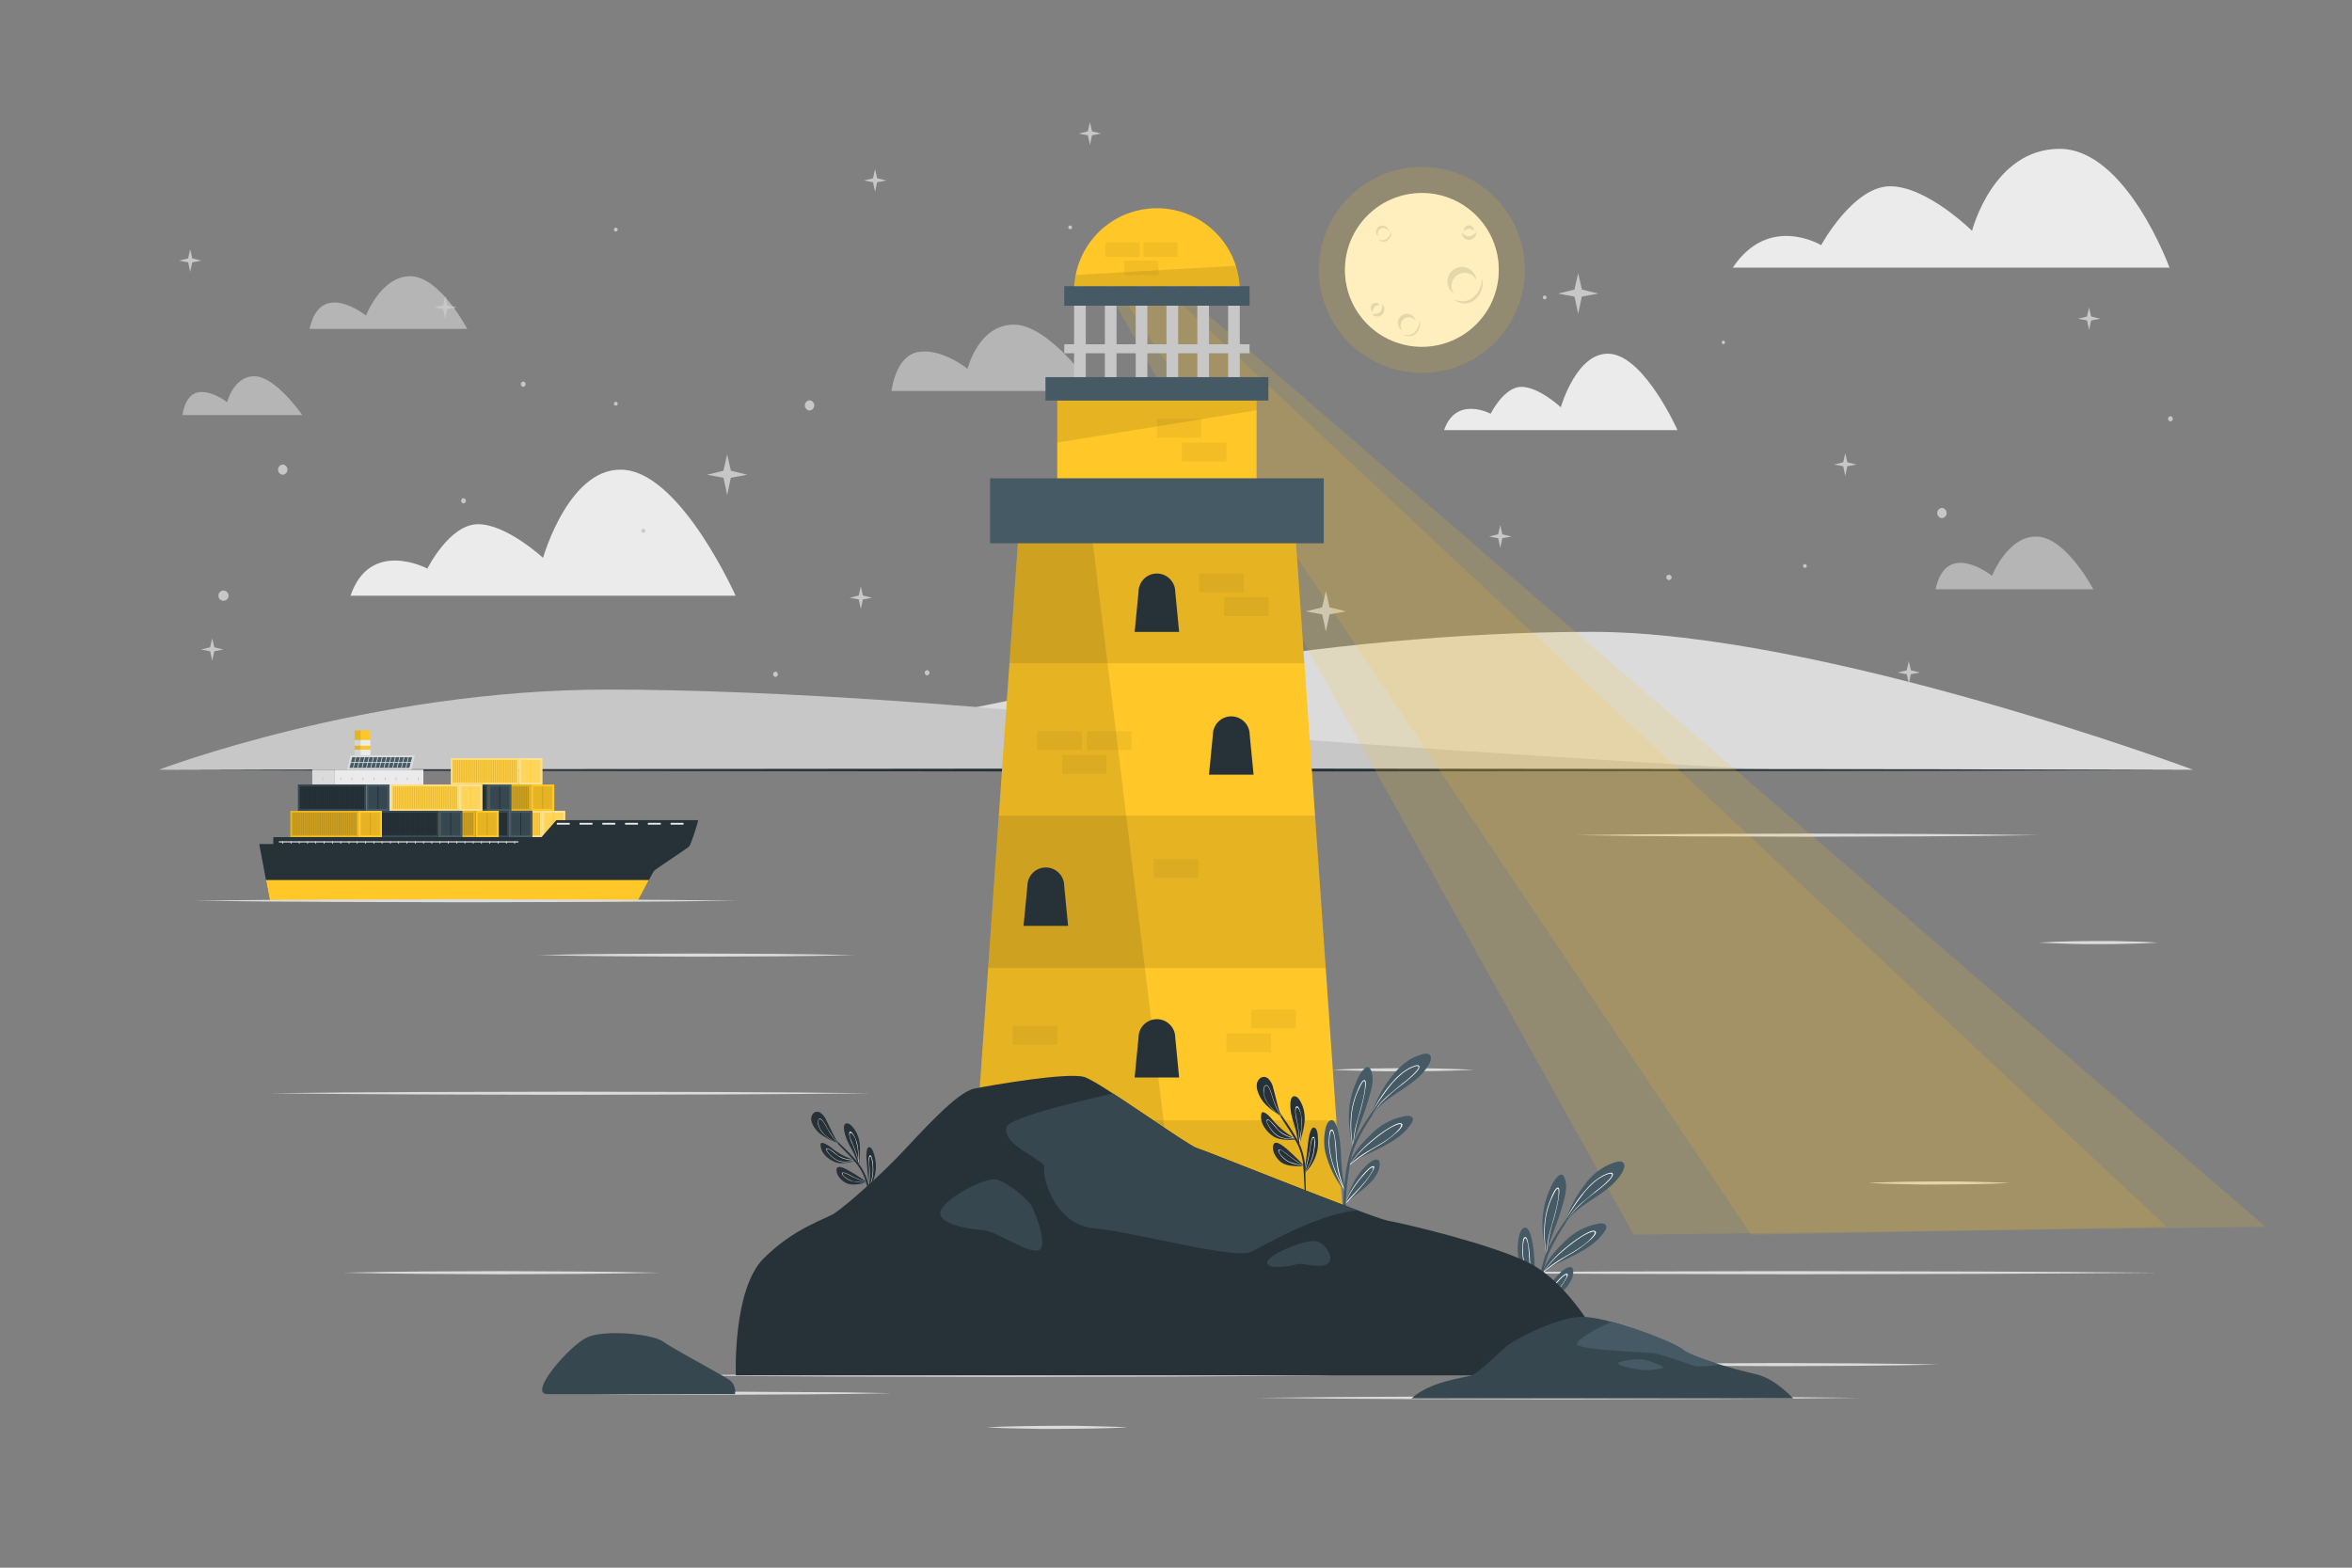 <?xml version="1.0" encoding="utf-8"?>
<svg xmlns="http://www.w3.org/2000/svg" viewBox="0 0 750 500">
  <rect x="0" y="0" width="750" height="500" fill="#808080" stroke="none"/>
  <g id="freepik--background-complete--inject-62">
    <path d="M552.54,85.36H691.81S678,47.47,656.75,47.47s-27.91,26.15-27.91,26.15S614.5,59.41,602.72,59.41s-22,18.78-22,18.78S564.06,68.09,552.54,85.36Z" style="fill:#ebebeb"/>
    <path d="M284.29,124.7h65.09s-14.54-21.17-26-21.17-14.84,14.11-14.84,14.11-8.09-6.58-15.58-5.41S284.29,124.7,284.29,124.7Z" style="fill:#ebebeb;opacity:0.5"/>
    <path d="M58.19,132.38H96.4S87.86,120,81.14,120s-8.72,8.29-8.72,8.29-4.75-3.87-9.15-3.18S58.19,132.38,58.19,132.38Z" style="fill:#ebebeb;opacity:0.5"/>
    <path d="M460.49,137.18h74.43s-10.19-22.86-21.09-24.29-16.12,17-16.12,17-7-6.51-12.57-6.51-9.8,8.57-9.8,8.57S464.28,126.07,460.49,137.18Z" style="fill:#ebebeb"/>
    <path d="M111.78,190H234.57s-16.82-37.71-34.81-40.07-26.59,28-26.59,28-11.6-10.74-20.72-10.74-16.16,14.15-16.16,14.15S118,171.65,111.78,190Z" style="fill:#ebebeb"/>
    <path d="M98.73,104.91H149s-8.64-16.57-18-16.81-14.3,12.54-14.3,12.54S102.14,88.89,98.73,104.91Z" style="fill:#ebebeb;opacity:0.5"/>
    <path d="M617.22,187.93H667.5s-8.64-16.56-18-16.8-14.29,12.53-14.29,12.53S620.62,171.91,617.22,187.93Z" style="fill:#ebebeb;opacity:0.5"/>
    <path d="M699.4,245.52s-118.38-44-191.79-44c-88.15,0-173.8,19.6-206.3,26.07C216,244.61,50.6,245.52,50.6,245.52Z" style="fill:#dbdbdb"/>
    <path d="M50.6,245.52s67.21-25.59,143.15-25.59c53,0,129.06,5.3,200.71,14,27.28,3.31,169.28,11.61,169.28,11.61Z" style="fill:#c7c7c7"/>
    <polygon points="416.39 194.98 421.62 195.95 422.79 201.46 423.96 195.95 429.18 194.98 423.98 193.71 422.79 188.5 421.6 193.71 416.39 194.98" style="fill:#c7c7c7"/>
    <polygon points="496.84 93.63 502.07 94.6 503.24 100.11 504.41 94.6 509.63 93.63 504.43 92.35 503.24 87.15 502.05 92.35 496.84 93.63" style="fill:#c7c7c7"/>
    <polygon points="57.08 83.13 60 83.67 60.65 86.75 61.3 83.67 64.22 83.13 61.32 82.42 60.65 79.5 59.98 82.42 57.08 83.13" style="fill:#c7c7c7"/>
    <polygon points="474.82 171.12 477.74 171.66 478.4 174.74 479.05 171.66 481.97 171.12 479.06 170.41 478.4 167.5 477.73 170.41 474.82 171.12" style="fill:#c7c7c7"/>
    <polygon points="662.59 101.66 665.51 102.2 666.16 105.28 666.82 102.2 669.74 101.66 666.83 100.95 666.16 98.04 665.5 100.95 662.59 101.66" style="fill:#c7c7c7"/>
    <polygon points="605.1 214.5 608.02 215.04 608.68 218.12 609.33 215.04 612.25 214.49 609.34 213.78 608.68 210.87 608.01 213.78 605.1 214.5" style="fill:#c7c7c7"/>
    <polygon points="275.46 57.57 278.39 58.11 279.04 61.19 279.69 58.11 282.62 57.57 279.71 56.86 279.04 53.95 278.38 56.86 275.46 57.57" style="fill:#c7c7c7"/>
    <polygon points="270.92 190.65 273.84 191.19 274.49 194.27 275.15 191.19 278.07 190.65 275.16 189.94 274.49 187.03 273.83 189.94 270.92 190.65" style="fill:#c7c7c7"/>
    <path d="M532.19,183.3a.85.85,0,0,1,0,1.7A.85.85,0,0,1,532.19,183.3Z" style="fill:#c7c7c7"/>
    <path d="M147.8,158.88a.85.85,0,0,1,0,1.69A.85.85,0,0,1,147.8,158.88Z" style="fill:#c7c7c7"/>
    <path d="M196.37,72.62a.6.6,0,0,1,0,1.2A.6.6,0,0,1,196.37,72.62Z" style="fill:#c7c7c7"/>
    <path d="M575.55,179.92a.6.6,0,0,1,0,1.2A.6.6,0,0,1,575.55,179.92Z" style="fill:#c7c7c7"/>
    <path d="M90.17,148.16a1.63,1.63,0,0,1,0,3.25A1.63,1.63,0,0,1,90.17,148.16Z" style="fill:#c7c7c7"/>
    <polygon points="225.48 151.41 230.71 152.38 231.88 157.89 233.04 152.38 238.27 151.41 233.07 150.14 231.88 144.93 230.68 150.14 225.48 151.41" style="fill:#c7c7c7"/>
    <polygon points="343.98 42.61 346.9 43.15 347.56 46.23 348.21 43.15 351.13 42.6 348.22 41.89 347.56 38.98 346.89 41.89 343.98 42.61" style="fill:#c7c7c7"/>
    <path d="M166.84,121.68a.85.85,0,0,1,0,1.69A.85.85,0,0,1,166.84,121.68Z" style="fill:#c7c7c7"/>
    <path d="M205.16,168.68a.6.6,0,0,1,0,1.2A.6.6,0,0,1,205.16,168.68Z" style="fill:#c7c7c7"/>
    <path d="M549.54,108.61a.6.6,0,0,1,0,1.19A.6.6,0,0,1,549.54,108.61Z" style="fill:#c7c7c7"/>
    <path d="M341.25,71.91a.6.6,0,0,1,0,1.2A.6.6,0,0,1,341.25,71.91Z" style="fill:#c7c7c7"/>
    <path d="M258.15,127.68a1.63,1.63,0,0,1,0,3.25A1.63,1.63,0,0,1,258.15,127.68Z" style="fill:#c7c7c7"/>
    <path d="M619.24,162a1.63,1.63,0,0,1,0,3.25A1.63,1.63,0,0,1,619.24,162Z" style="fill:#c7c7c7"/>
    <polygon points="584.84 148.16 587.76 148.7 588.41 151.78 589.07 148.7 591.99 148.16 589.08 147.45 588.41 144.54 587.75 147.45 584.84 148.16" style="fill:#c7c7c7"/>
    <path d="M247.29,214.2a.85.85,0,0,1,0,1.69A.85.85,0,0,1,247.29,214.2Z" style="fill:#c7c7c7"/>
    <polygon points="64.09 207.16 67.01 207.7 67.67 210.78 68.32 207.7 71.24 207.16 68.33 206.45 67.67 203.54 67 206.45 64.09 207.16" style="fill:#c7c7c7"/>
    <path d="M692.11,132.73a.85.85,0,0,1,0,1.69A.85.85,0,0,1,692.11,132.73Z" style="fill:#c7c7c7"/>
    <path d="M492.57,94.27a.6.6,0,0,1,0,1.2A.6.6,0,0,1,492.57,94.27Z" style="fill:#c7c7c7"/>
    <polygon points="138.39 98.04 141.31 98.58 141.96 101.66 142.61 98.58 145.54 98.04 142.63 97.33 141.96 94.42 141.29 97.33 138.39 98.04" style="fill:#c7c7c7"/>
    <path d="M295.64,213.74a.85.85,0,0,1,0,1.69A.85.85,0,0,1,295.64,213.74Z" style="fill:#c7c7c7"/>
    <path d="M196.37,128.16a.6.6,0,0,1,0,1.2A.6.6,0,0,1,196.37,128.16Z" style="fill:#c7c7c7"/>
    <path d="M71.27,188.36a1.62,1.62,0,0,1,0,3.24A1.62,1.62,0,0,1,71.27,188.36Z" style="fill:#c7c7c7"/>
  </g>
  <g id="freepik--Floor--inject-62">
    <polygon points="50.6 245.59 131.7 245.35 212.8 245.26 375 245.1 537.2 245.26 618.3 245.35 699.4 245.59 618.3 245.84 537.2 245.93 375 246.09 212.8 245.93 131.7 245.84 50.6 245.59" style="fill:#263238"/>
  </g>
  <g id="freepik--Moon--inject-62">
    <circle cx="453.4" cy="86.08" r="32.84" transform="translate(21.38 248.38) rotate(-31.34)" style="fill:#FFC727;opacity:0.15"/>
    <circle cx="453.4" cy="86.08" r="24.52" style="fill:#fff"/>
    <circle cx="453.4" cy="86.08" r="24.52" style="fill:#FFC727;opacity:0.3"/>
    <path d="M440.76,97a2.2,2.2,0,0,1,.7,1.58,2.38,2.38,0,0,1-.69,1.73,2.16,2.16,0,0,1-1.8.61,2.54,2.54,0,0,1-1.54-.73,7.92,7.92,0,0,0,1.52-.11A1.87,1.87,0,0,0,440,99.6a2.67,2.67,0,0,0,.63-1.07A4.63,4.63,0,0,0,440.76,97Z" style="opacity:0.1"/>
    <path d="M437.72,99.42a1.43,1.43,0,0,1-.61-1.08,1.68,1.68,0,0,1,.49-1.29,1.51,1.51,0,0,1,1.34-.43,1.62,1.62,0,0,1,1.05.64,8.21,8.21,0,0,0-1,.2,1.27,1.27,0,0,0-.6.35,1.82,1.82,0,0,0-.41.61A3.79,3.79,0,0,0,437.72,99.42Z" style="opacity:0.1"/>
    <path d="M470.71,74a2.19,2.19,0,0,1-.52,1.65,2.43,2.43,0,0,1-1.67.83,2.17,2.17,0,0,1-1.75-.73,2.62,2.62,0,0,1-.66-1.58,8.48,8.48,0,0,0,1.21.94,1.89,1.89,0,0,0,1.13.3,2.45,2.45,0,0,0,1.17-.38A4.36,4.36,0,0,0,470.71,74Z" style="opacity:0.1"/>
    <path d="M466.86,73.73a1.43,1.43,0,0,1,.27-1.22,1.69,1.69,0,0,1,1.21-.64,1.52,1.52,0,0,1,1.29.57,1.59,1.59,0,0,1,.37,1.17,8.92,8.92,0,0,0-.91-.53,1.3,1.3,0,0,0-.68-.14,1.84,1.84,0,0,0-.72.19A3.68,3.68,0,0,0,466.86,73.73Z" style="opacity:0.1"/>
    <g style="opacity:0.1">
      <path d="M467.7,87.07a4.14,4.14,0,0,1,3.06,2.22,4.61,4.61,0,1,0-7.19,4.26,4.19,4.19,0,0,1,4.13-6.48Z"/>
    </g>
    <path d="M472.54,88.82a5.91,5.91,0,0,1-.09,3.6,7.09,7.09,0,0,1-2.05,3.07,5.11,5.11,0,0,1-3.51,1.29,5.46,5.46,0,0,1-3.36-1.31,7.36,7.36,0,0,0,3.35.6,7,7,0,0,0,.8-.13,3.8,3.8,0,0,0,.76-.27,5.43,5.43,0,0,0,1.36-.87c.2-.18.41-.38.6-.57s.38-.42.53-.64a7.15,7.15,0,0,0,.86-1.43A8.29,8.29,0,0,0,472.54,88.82Z" style="opacity:0.1"/>
    <path d="M441.55,72.78a1.8,1.8,0,0,1,1.27,1.06,2,2,0,1,0-3.27,1.64,1.9,1.9,0,0,1-.2-1.33A1.84,1.84,0,0,1,441.55,72.78Z" style="opacity:0.1"/>
    <path d="M443.61,73.69a2.49,2.49,0,0,1-.1,1.59,3,3,0,0,1-1,1.31,2.23,2.23,0,0,1-1.61.46,2.33,2.33,0,0,1-1.43-.73,3.33,3.33,0,0,0,1.45.31,2.24,2.24,0,0,0,1.27-.46A3.67,3.67,0,0,0,443.61,73.69Z" style="opacity:0.1"/>
    <path d="M449.43,101.19a2.62,2.62,0,0,1,2,1.18,2.87,2.87,0,1,0-4.18,3.1,2.61,2.61,0,0,1,2.14-4.28Z" style="opacity:0.1"/>
    <path d="M452.54,102a3.76,3.76,0,0,1,.16,2.23,4.4,4.4,0,0,1-1.07,2,3.16,3.16,0,0,1-2.08,1,3.4,3.4,0,0,1-2.16-.58,4.5,4.5,0,0,0,2.11.17,3.19,3.19,0,0,0,1.74-1,4.92,4.92,0,0,0,1.06-1.77A5,5,0,0,0,452.54,102Z" style="opacity:0.1"/>
  </g>
  <g id="freepik--Ship--inject-62">
    <rect x="99.57" y="245.48" width="7.06" height="23.03" transform="translate(206.2 513.99) rotate(180)" style="fill:#dbdbdb"/>
    <rect x="106.63" y="245.48" width="28.37" height="23.03" transform="translate(241.63 513.99) rotate(180)" style="fill:#ebebeb"/>
    <rect x="133.23" y="248.05" width="0.32" height="0.81" transform="translate(266.77 496.9) rotate(180)" style="fill:#c7c7c7"/>
    <rect x="129.7" y="248.05" width="0.32" height="0.81" transform="translate(259.71 496.9) rotate(180)" style="fill:#c7c7c7"/>
    <rect x="126.17" y="248.05" width="0.32" height="0.81" transform="translate(252.66 496.9) rotate(180)" style="fill:#c7c7c7"/>
    <rect x="122.64" y="248.05" width="0.32" height="0.81" transform="translate(245.6 496.9) rotate(180)" style="fill:#c7c7c7"/>
    <rect x="119.11" y="248.05" width="0.32" height="0.81" transform="translate(238.54 496.9) rotate(180)" style="fill:#c7c7c7"/>
    <rect x="115.58" y="248.05" width="0.32" height="0.81" transform="translate(231.49 496.9) rotate(180)" style="fill:#c7c7c7"/>
    <rect x="112.06" y="248.05" width="0.32" height="0.81" transform="translate(224.43 496.9) rotate(180)" style="fill:#c7c7c7"/>
    <rect x="108.53" y="248.05" width="0.32" height="0.81" transform="translate(217.37 496.9) rotate(180)" style="fill:#c7c7c7"/>
    <rect x="133.23" y="253.03" width="0.32" height="0.81" transform="translate(266.77 506.88) rotate(180)" style="fill:#c7c7c7"/>
    <rect x="129.7" y="253.03" width="0.32" height="0.81" transform="translate(259.71 506.88) rotate(180)" style="fill:#c7c7c7"/>
    <rect x="126.17" y="253.03" width="0.32" height="0.81" transform="translate(252.66 506.88) rotate(180)" style="fill:#c7c7c7"/>
    <rect x="122.64" y="253.03" width="0.32" height="0.81" transform="translate(245.6 506.88) rotate(180)" style="fill:#c7c7c7"/>
    <rect x="119.11" y="253.03" width="0.32" height="0.81" transform="translate(238.54 506.88) rotate(180)" style="fill:#c7c7c7"/>
    <rect x="115.58" y="253.03" width="0.32" height="0.81" transform="translate(231.49 506.88) rotate(180)" style="fill:#c7c7c7"/>
    <rect x="112.06" y="253.03" width="0.32" height="0.81" transform="translate(224.43 506.88) rotate(180)" style="fill:#c7c7c7"/>
    <rect x="108.53" y="253.03" width="0.32" height="0.81" transform="translate(217.37 506.88) rotate(180)" style="fill:#c7c7c7"/>
    <rect x="133.23" y="258.02" width="0.32" height="0.81" transform="translate(266.77 516.86) rotate(180)" style="fill:#c7c7c7"/>
    <rect x="129.7" y="258.02" width="0.32" height="0.81" transform="translate(259.71 516.86) rotate(180)" style="fill:#c7c7c7"/>
    <rect x="126.17" y="258.02" width="0.32" height="0.81" transform="translate(252.66 516.86) rotate(180)" style="fill:#c7c7c7"/>
    <rect x="122.64" y="258.02" width="0.32" height="0.81" transform="translate(245.6 516.86) rotate(180)" style="fill:#c7c7c7"/>
    <rect x="119.11" y="258.02" width="0.32" height="0.81" transform="translate(238.54 516.86) rotate(180)" style="fill:#c7c7c7"/>
    <rect x="115.58" y="258.02" width="0.32" height="0.81" transform="translate(231.49 516.86) rotate(180)" style="fill:#c7c7c7"/>
    <rect x="112.06" y="258.02" width="0.32" height="0.81" transform="translate(224.43 516.86) rotate(180)" style="fill:#c7c7c7"/>
    <rect x="108.53" y="258.02" width="0.32" height="0.81" transform="translate(217.37 516.86) rotate(180)" style="fill:#c7c7c7"/>
    <rect x="133.23" y="263.01" width="0.32" height="0.81" transform="translate(266.77 526.84) rotate(180)" style="fill:#c7c7c7"/>
    <rect x="129.7" y="263.01" width="0.32" height="0.81" transform="translate(259.71 526.84) rotate(180)" style="fill:#c7c7c7"/>
    <rect x="126.17" y="263.01" width="0.32" height="0.81" transform="translate(252.66 526.84) rotate(180)" style="fill:#c7c7c7"/>
    <rect x="122.64" y="263.01" width="0.32" height="0.81" transform="translate(245.6 526.84) rotate(180)" style="fill:#c7c7c7"/>
    <rect x="119.11" y="263.01" width="0.32" height="0.81" transform="translate(238.54 526.84) rotate(180)" style="fill:#c7c7c7"/>
    <rect x="115.58" y="263.01" width="0.32" height="0.81" transform="translate(231.49 526.84) rotate(180)" style="fill:#c7c7c7"/>
    <rect x="112.06" y="263.01" width="0.32" height="0.81" transform="translate(224.43 526.84) rotate(180)" style="fill:#c7c7c7"/>
    <rect x="108.53" y="263.01" width="0.32" height="0.81" transform="translate(217.37 526.84) rotate(180)" style="fill:#c7c7c7"/>
    <rect x="102.78" y="248.05" width="0.32" height="0.81" transform="translate(205.88 496.9) rotate(180)" style="fill:#c7c7c7"/>
    <rect x="102.78" y="253.03" width="0.32" height="0.81" transform="translate(205.88 506.88) rotate(180)" style="fill:#c7c7c7"/>
    <rect x="102.78" y="258.02" width="0.32" height="0.81" transform="translate(205.88 516.86) rotate(180)" style="fill:#c7c7c7"/>
    <rect x="102.78" y="263.01" width="0.32" height="0.81" transform="translate(205.88 526.84) rotate(180)" style="fill:#c7c7c7"/>
    <polygon points="111.72 240.91 132.31 240.91 131.16 245.48 110.58 245.48 111.72 240.91" style="fill:#dbdbdb"/>
    <polygon points="106.55 240.91 111.72 240.91 110.58 245.48 106.55 245.48 106.55 240.91" style="fill:#c7c7c7"/>
    <polygon points="112.33 241.51 131.39 241.51 130.55 244.89 111.49 244.89 112.33 241.51" style="fill:#455a64"/>
    <polygon points="129.28 244.89 129.52 244.89 130.36 241.51 130.13 241.51 129.28 244.89" style="fill:#dbdbdb"/>
    <polygon points="127.89 244.89 128.12 244.89 128.97 241.51 128.73 241.51 127.89 244.89" style="fill:#dbdbdb"/>
    <polygon points="126.49 244.89 126.73 244.89 127.57 241.51 127.34 241.51 126.49 244.89" style="fill:#dbdbdb"/>
    <polygon points="125.09 244.89 125.33 244.89 126.18 241.51 125.94 241.51 125.09 244.89" style="fill:#dbdbdb"/>
    <polygon points="123.7 244.89 123.94 244.89 124.78 241.51 124.55 241.51 123.7 244.89" style="fill:#dbdbdb"/>
    <polygon points="122.3 244.89 122.54 244.89 123.39 241.51 123.15 241.51 122.3 244.89" style="fill:#dbdbdb"/>
    <polygon points="120.91 244.89 121.14 244.89 121.99 241.51 121.75 241.51 120.91 244.89" style="fill:#dbdbdb"/>
    <polygon points="119.51 244.89 119.75 244.89 120.6 241.51 120.36 241.51 119.51 244.89" style="fill:#dbdbdb"/>
    <polygon points="118.12 244.89 118.35 244.89 119.2 241.51 118.96 241.51 118.12 244.89" style="fill:#dbdbdb"/>
    <polygon points="116.72 244.89 116.96 244.89 117.81 241.51 117.57 241.51 116.72 244.89" style="fill:#dbdbdb"/>
    <polygon points="115.33 244.89 115.56 244.89 116.41 241.51 116.17 241.51 115.33 244.89" style="fill:#dbdbdb"/>
    <polygon points="113.93 244.89 114.17 244.89 115.01 241.51 114.78 241.51 113.93 244.89" style="fill:#dbdbdb"/>
    <polygon points="112.53 244.89 112.77 244.89 113.62 241.51 113.38 241.51 112.53 244.89" style="fill:#dbdbdb"/>
    <rect x="111.72" y="243.07" width="19.46" height="0.25" transform="translate(242.9 486.39) rotate(180)" style="fill:#dbdbdb"/>
    <rect x="113.08" y="232.97" width="5.04" height="7.94" transform="translate(231.19 473.88) rotate(180)" style="fill:#FFC727"/>
    <rect x="113.08" y="239.1" width="5.04" height="1.81" transform="translate(231.19 480.01) rotate(180)" style="fill:#ebebeb"/>
    <rect x="113.08" y="236.04" width="5.04" height="1.81" transform="translate(231.19 473.88) rotate(180)" style="fill:#ebebeb"/>
    <rect x="113.08" y="232.97" width="1.94" height="7.94" transform="translate(228.09 473.88) rotate(180)" style="opacity:0.1"/>
    <rect x="172.8" y="258.59" width="7.45" height="8.4" transform="translate(353.04 525.58) rotate(180)" style="fill:#FFC727"/>
    <rect x="172.8" y="258.59" width="7.45" height="8.4" transform="translate(353.04 525.58) rotate(180)" style="fill:#fffefd;opacity:0.5"/>
    <rect x="173.49" y="259.21" width="6.06" height="7.15" transform="translate(353.04 525.58) rotate(180)" style="fill:#FFC727;opacity:0.5"/>
    <rect x="176.36" y="259.21" width="0.32" height="7.15" transform="translate(353.04 525.58) rotate(180)" style="fill:#FFC727;opacity:0.5"/>
    <rect x="151.02" y="258.59" width="21.77" height="8.4" transform="translate(323.82 525.58) rotate(180)" style="fill:#FFC727"/>
    <rect x="151.02" y="258.59" width="21.77" height="8.4" transform="translate(323.82 525.58) rotate(180)" style="fill:#fffefd;opacity:0.4"/>
    <g style="opacity:0.7">
      <rect x="151.69" y="259.21" width="20.43" height="7.15" transform="translate(323.82 525.58) rotate(180)" style="fill:#FFC727"/>
    </g>
    <g style="opacity:0.1">
      <rect x="171.8" y="259.21" width="0.32" height="7.15" transform="translate(343.93 525.58) rotate(180)"/>
      <rect x="171.13" y="259.21" width="0.32" height="7.15" transform="translate(342.59 525.58) rotate(180)"/>
      <rect x="170.46" y="259.21" width="0.32" height="7.15" transform="translate(341.24 525.58) rotate(180)"/>
      <rect x="169.79" y="259.21" width="0.32" height="7.15" transform="translate(339.9 525.58) rotate(180)"/>
      <rect x="169.12" y="259.21" width="0.32" height="7.15" transform="translate(338.56 525.58) rotate(180)"/>
      <rect x="168.45" y="259.21" width="0.32" height="7.15" transform="translate(337.22 525.58) rotate(180)"/>
      <rect x="167.78" y="259.21" width="0.32" height="7.15" transform="translate(335.88 525.58) rotate(180)"/>
      <rect x="167.11" y="259.21" width="0.32" height="7.15" transform="translate(334.54 525.58) rotate(180)"/>
      <rect x="166.44" y="259.21" width="0.32" height="7.15" transform="translate(333.2 525.58) rotate(180)"/>
      <rect x="165.77" y="259.21" width="0.32" height="7.15" transform="translate(331.86 525.58) rotate(180)"/>
      <rect x="165.1" y="259.21" width="0.32" height="7.15" transform="translate(330.52 525.58) rotate(180)"/>
      <rect x="164.43" y="259.21" width="0.32" height="7.15" transform="translate(329.18 525.58) rotate(180)"/>
      <rect x="163.76" y="259.21" width="0.32" height="7.15" transform="translate(327.84 525.58) rotate(180)"/>
      <rect x="163.09" y="259.21" width="0.32" height="7.15" transform="translate(326.5 525.58) rotate(180)"/>
      <rect x="162.42" y="259.21" width="0.32" height="7.15" transform="translate(325.16 525.58) rotate(180)"/>
      <rect x="161.75" y="259.21" width="0.32" height="7.15" transform="translate(323.82 525.58) rotate(180)"/>
      <rect x="161.08" y="259.21" width="0.32" height="7.15" transform="translate(322.48 525.58) rotate(180)"/>
      <rect x="160.41" y="259.21" width="0.32" height="7.15" transform="translate(321.14 525.58) rotate(180)"/>
      <rect x="159.74" y="259.21" width="0.32" height="7.15" transform="translate(319.8 525.58) rotate(180)"/>
      <rect x="159.07" y="259.21" width="0.32" height="7.15" transform="translate(318.46 525.58) rotate(180)"/>
      <rect x="158.4" y="259.21" width="0.32" height="7.15" transform="translate(317.12 525.58) rotate(180)"/>
      <rect x="157.73" y="259.21" width="0.32" height="7.15" transform="translate(315.78 525.58) rotate(180)"/>
      <rect x="157.06" y="259.21" width="0.32" height="7.15" transform="translate(314.43 525.58) rotate(180)"/>
      <rect x="156.39" y="259.21" width="0.32" height="7.15" transform="translate(313.09 525.58) rotate(180)"/>
      <rect x="155.72" y="259.21" width="0.32" height="7.15" transform="translate(311.75 525.58) rotate(180)"/>
      <rect x="155.05" y="259.21" width="0.32" height="7.15" transform="translate(310.41 525.58) rotate(180)"/>
      <rect x="154.38" y="259.21" width="0.32" height="7.15" transform="translate(309.07 525.58) rotate(180)"/>
      <rect x="153.71" y="259.21" width="0.32" height="7.15" transform="translate(307.73 525.58) rotate(180)"/>
      <rect x="153.04" y="259.21" width="0.32" height="7.15" transform="translate(306.39 525.58) rotate(180)"/>
      <rect x="152.36" y="259.21" width="0.32" height="7.15" transform="translate(305.05 525.58) rotate(180)"/>
      <rect x="151.69" y="259.21" width="0.32" height="7.15" transform="translate(303.71 525.58) rotate(180)"/>
    </g>
    <rect x="165.51" y="241.79" width="7.45" height="8.4" transform="translate(338.47 491.98) rotate(180)" style="fill:#FFC727"/>
    <rect x="165.51" y="241.79" width="7.45" height="8.4" transform="translate(338.47 491.98) rotate(180)" style="fill:#fffefd;opacity:0.5"/>
    <rect x="166.2" y="242.42" width="6.06" height="7.15" transform="translate(338.47 491.98) rotate(180)" style="fill:#FFC727;opacity:0.5"/>
    <rect x="169.07" y="242.42" width="0.32" height="7.15" transform="translate(338.47 491.98) rotate(180)" style="fill:#FFC727;opacity:0.5"/>
    <rect x="143.74" y="241.79" width="21.77" height="8.4" transform="translate(309.25 491.98) rotate(180)" style="fill:#FFC727"/>
    <rect x="143.74" y="241.79" width="21.77" height="8.4" transform="translate(309.25 491.98) rotate(180)" style="fill:#fffefd;opacity:0.4"/>
    <g style="opacity:0.7">
      <rect x="144.41" y="242.42" width="20.43" height="7.15" transform="translate(309.25 491.98) rotate(180)" style="fill:#FFC727"/>
    </g>
    <g style="opacity:0.1">
      <rect x="164.52" y="242.42" width="0.32" height="7.15" transform="translate(329.35 491.98) rotate(180)"/>
      <rect x="163.85" y="242.42" width="0.32" height="7.15" transform="translate(328.01 491.98) rotate(180)"/>
      <rect x="163.18" y="242.42" width="0.32" height="7.15" transform="translate(326.67 491.98) rotate(180)"/>
      <rect x="162.51" y="242.42" width="0.32" height="7.15" transform="translate(325.33 491.98) rotate(180)"/>
      <rect x="161.84" y="242.42" width="0.32" height="7.15" transform="translate(323.99 491.98) rotate(180)"/>
      <rect x="161.16" y="242.42" width="0.32" height="7.15" transform="translate(322.65 491.98) rotate(180)"/>
      <rect x="160.49" y="242.42" width="0.32" height="7.15" transform="translate(321.31 491.98) rotate(180)"/>
      <rect x="159.82" y="242.42" width="0.32" height="7.15" transform="translate(319.97 491.98) rotate(180)"/>
      <rect x="159.15" y="242.42" width="0.32" height="7.15" transform="translate(318.63 491.98) rotate(180)"/>
      <rect x="158.48" y="242.42" width="0.32" height="7.15" transform="translate(317.29 491.98) rotate(180)"/>
      <rect x="157.81" y="242.42" width="0.32" height="7.15" transform="translate(315.95 491.98) rotate(180)"/>
      <rect x="157.14" y="242.42" width="0.32" height="7.15" transform="translate(314.61 491.98) rotate(180)"/>
      <rect x="156.47" y="242.42" width="0.32" height="7.15" transform="translate(313.27 491.98) rotate(180)"/>
      <rect x="155.8" y="242.42" width="0.32" height="7.15" transform="translate(311.93 491.98) rotate(180)"/>
      <rect x="155.13" y="242.42" width="0.32" height="7.15" transform="translate(310.59 491.98) rotate(180)"/>
      <rect x="154.46" y="242.42" width="0.32" height="7.15" transform="translate(309.25 491.98) rotate(180)"/>
      <rect x="153.79" y="242.42" width="0.32" height="7.15" transform="translate(307.91 491.98) rotate(180)"/>
      <rect x="153.12" y="242.42" width="0.32" height="7.15" transform="translate(306.56 491.98) rotate(180)"/>
      <rect x="152.45" y="242.42" width="0.32" height="7.15" transform="translate(305.22 491.98) rotate(180)"/>
      <rect x="151.78" y="242.42" width="0.32" height="7.15" transform="translate(303.88 491.98) rotate(180)"/>
      <rect x="151.11" y="242.42" width="0.32" height="7.15" transform="translate(302.54 491.98) rotate(180)"/>
      <rect x="150.44" y="242.42" width="0.32" height="7.15" transform="translate(301.2 491.98) rotate(180)"/>
      <rect x="149.77" y="242.42" width="0.32" height="7.15" transform="translate(299.86 491.98) rotate(180)"/>
      <rect x="149.1" y="242.42" width="0.32" height="7.15" transform="translate(298.52 491.98) rotate(180)"/>
      <rect x="148.43" y="242.42" width="0.32" height="7.15" transform="translate(297.18 491.98) rotate(180)"/>
      <rect x="147.76" y="242.42" width="0.32" height="7.15" transform="translate(295.84 491.98) rotate(180)"/>
      <rect x="147.09" y="242.42" width="0.32" height="7.15" transform="translate(294.5 491.98) rotate(180)"/>
      <rect x="146.42" y="242.42" width="0.32" height="7.15" transform="translate(293.16 491.98) rotate(180)"/>
      <rect x="145.75" y="242.42" width="0.32" height="7.15" transform="translate(291.82 491.98) rotate(180)"/>
      <rect x="145.08" y="242.42" width="0.32" height="7.15" transform="translate(290.48 491.98) rotate(180)"/>
      <rect x="144.41" y="242.42" width="0.32" height="7.15" transform="translate(289.14 491.98) rotate(180)"/>
    </g>
    <rect x="169.32" y="250.19" width="7.45" height="8.4" transform="translate(346.08 508.78) rotate(180)" style="fill:#FFC727"/>
    <rect x="170.01" y="250.81" width="6.06" height="7.15" transform="translate(346.08 508.78) rotate(180)" style="opacity:0.1"/>
    <rect x="172.88" y="250.81" width="0.32" height="7.15" transform="translate(346.08 508.78) rotate(180)" style="opacity:0.1"/>
    <rect x="147.54" y="250.19" width="21.77" height="8.4" transform="translate(316.86 508.78) rotate(180)" style="fill:#FFC727"/>
    <rect x="147.54" y="250.19" width="21.77" height="8.4" transform="translate(316.86 508.78) rotate(180)" style="opacity:0.1"/>
    <g style="opacity:0.1">
      <rect x="148.22" y="250.81" width="20.43" height="7.15" transform="translate(316.86 508.78) rotate(180)"/>
      <rect x="148.22" y="250.81" width="20.43" height="7.15" transform="translate(316.86 508.78) rotate(180)" style="opacity:0.1"/>
    </g>
    <rect x="168.32" y="250.81" width="0.32" height="7.15" transform="translate(336.97 508.78) rotate(180)" style="opacity:0.1"/>
    <rect x="167.65" y="250.81" width="0.32" height="7.15" transform="translate(335.63 508.78) rotate(180)" style="opacity:0.1"/>
    <rect x="166.98" y="250.81" width="0.32" height="7.15" transform="translate(334.29 508.78) rotate(180)" style="opacity:0.1"/>
    <rect x="166.31" y="250.81" width="0.32" height="7.15" transform="translate(332.95 508.78) rotate(180)" style="opacity:0.1"/>
    <rect x="165.64" y="250.81" width="0.32" height="7.15" transform="translate(331.61 508.78) rotate(180)" style="opacity:0.1"/>
    <rect x="164.97" y="250.81" width="0.32" height="7.15" transform="translate(330.27 508.78) rotate(180)" style="opacity:0.1"/>
    <rect x="164.3" y="250.81" width="0.32" height="7.15" transform="translate(328.93 508.78) rotate(180)" style="opacity:0.1"/>
    <rect x="163.63" y="250.81" width="0.32" height="7.15" transform="translate(327.59 508.78) rotate(180)" style="opacity:0.1"/>
    <rect x="162.96" y="250.81" width="0.32" height="7.15" transform="translate(326.25 508.78) rotate(180)" style="opacity:0.1"/>
    <rect x="162.29" y="250.81" width="0.32" height="7.15" transform="translate(324.9 508.78) rotate(180)" style="opacity:0.1"/>
    <rect x="161.62" y="250.81" width="0.32" height="7.15" transform="translate(323.56 508.78) rotate(180)" style="opacity:0.1"/>
    <rect x="160.95" y="250.81" width="0.32" height="7.15" transform="translate(322.22 508.78) rotate(180)" style="opacity:0.1"/>
    <rect x="160.28" y="250.81" width="0.32" height="7.15" transform="translate(320.88 508.78) rotate(180)" style="opacity:0.1"/>
    <rect x="159.61" y="250.81" width="0.32" height="7.15" transform="translate(319.54 508.78) rotate(180)" style="opacity:0.1"/>
    <rect x="158.94" y="250.81" width="0.32" height="7.15" transform="translate(318.2 508.78) rotate(180)" style="opacity:0.1"/>
    <rect x="158.27" y="250.81" width="0.32" height="7.15" transform="translate(316.86 508.78) rotate(180)" style="opacity:0.1"/>
    <rect x="157.6" y="250.81" width="0.32" height="7.15" transform="translate(315.52 508.78) rotate(180)" style="opacity:0.1"/>
    <rect x="156.93" y="250.81" width="0.32" height="7.15" transform="translate(314.18 508.78) rotate(180)" style="opacity:0.1"/>
    <rect x="156.26" y="250.81" width="0.32" height="7.15" transform="translate(312.84 508.78) rotate(180)" style="opacity:0.1"/>
    <rect x="155.59" y="250.81" width="0.32" height="7.15" transform="translate(311.5 508.78) rotate(180)" style="opacity:0.1"/>
    <rect x="154.92" y="250.81" width="0.32" height="7.15" transform="translate(310.16 508.78) rotate(180)" style="opacity:0.1"/>
    <rect x="154.25" y="250.81" width="0.32" height="7.15" transform="translate(308.82 508.78) rotate(180)" style="opacity:0.1"/>
    <rect x="153.58" y="250.81" width="0.32" height="7.15" transform="translate(307.48 508.78) rotate(180)" style="opacity:0.1"/>
    <rect x="152.91" y="250.81" width="0.32" height="7.15" transform="translate(306.14 508.78) rotate(180)" style="opacity:0.1"/>
    <rect x="152.24" y="250.81" width="0.32" height="7.15" transform="translate(304.8 508.78) rotate(180)" style="opacity:0.1"/>
    <rect x="151.57" y="250.81" width="0.32" height="7.15" transform="translate(303.46 508.78) rotate(180)" style="opacity:0.1"/>
    <rect x="150.9" y="250.81" width="0.32" height="7.15" transform="translate(302.12 508.78) rotate(180)" style="opacity:0.1"/>
    <rect x="150.23" y="250.81" width="0.32" height="7.15" transform="translate(300.78 508.78) rotate(180)" style="opacity:0.1"/>
    <rect x="149.56" y="250.81" width="0.32" height="7.15" transform="translate(299.44 508.78) rotate(180)" style="opacity:0.1"/>
    <rect x="148.89" y="250.81" width="0.32" height="7.15" transform="translate(298.09 508.78) rotate(180)" style="opacity:0.1"/>
    <rect x="148.22" y="250.81" width="0.32" height="7.15" transform="translate(296.75 508.78) rotate(180)" style="opacity:0.1"/>
    <rect x="155.63" y="250.19" width="7.45" height="8.4" transform="translate(318.71 508.78) rotate(180)" style="fill:#455a64"/>
    <rect x="156.32" y="250.81" width="6.06" height="7.15" transform="translate(318.71 508.78) rotate(180)" style="fill:#37474f"/>
    <rect x="159.19" y="250.81" width="0.32" height="7.15" transform="translate(318.71 508.78) rotate(180)" style="fill:#263238"/>
    <rect x="133.86" y="250.19" width="21.77" height="8.4" transform="translate(289.49 508.78) rotate(180)" style="fill:#37474f"/>
    <rect x="134.53" y="250.81" width="20.43" height="7.15" transform="translate(289.49 508.78) rotate(180)" style="fill:#263238"/>
    <rect x="134.53" y="250.81" width="20.43" height="7.15" transform="translate(289.49 508.78) rotate(180)" style="fill:#263238;opacity:0.1"/>
    <rect x="154.64" y="250.81" width="0.32" height="7.15" transform="translate(309.59 508.78) rotate(180)" style="opacity:0.1"/>
    <rect x="153.97" y="250.81" width="0.32" height="7.15" transform="translate(308.25 508.78) rotate(180)" style="opacity:0.1"/>
    <rect x="153.3" y="250.81" width="0.32" height="7.15" transform="translate(306.91 508.78) rotate(180)" style="opacity:0.1"/>
    <rect x="152.63" y="250.81" width="0.32" height="7.15" transform="translate(305.57 508.78) rotate(180)" style="opacity:0.1"/>
    <rect x="151.96" y="250.81" width="0.32" height="7.15" transform="translate(304.23 508.78) rotate(180)" style="opacity:0.1"/>
    <rect x="151.28" y="250.81" width="0.32" height="7.15" transform="translate(302.89 508.78) rotate(180)" style="opacity:0.1"/>
    <rect x="150.61" y="250.81" width="0.32" height="7.15" transform="translate(301.55 508.78) rotate(180)" style="opacity:0.1"/>
    <rect x="149.94" y="250.81" width="0.32" height="7.15" transform="translate(300.21 508.78) rotate(180)" style="opacity:0.1"/>
    <rect x="149.27" y="250.81" width="0.32" height="7.15" transform="translate(298.87 508.78) rotate(180)" style="opacity:0.1"/>
    <rect x="148.6" y="250.81" width="0.32" height="7.15" transform="translate(297.53 508.78) rotate(180)" style="opacity:0.1"/>
    <rect x="147.93" y="250.81" width="0.32" height="7.15" transform="translate(296.19 508.78) rotate(180)" style="opacity:0.1"/>
    <rect x="147.26" y="250.81" width="0.32" height="7.15" transform="translate(294.85 508.78) rotate(180)" style="opacity:0.1"/>
    <rect x="146.59" y="250.81" width="0.32" height="7.15" transform="translate(293.51 508.78) rotate(180)" style="opacity:0.1"/>
    <rect x="145.92" y="250.81" width="0.32" height="7.15" transform="translate(292.17 508.78) rotate(180)" style="opacity:0.1"/>
    <rect x="145.25" y="250.81" width="0.32" height="7.15" transform="translate(290.83 508.78) rotate(180)" style="opacity:0.1"/>
    <rect x="144.58" y="250.81" width="0.32" height="7.15" transform="translate(289.49 508.78) rotate(180)" style="opacity:0.1"/>
    <rect x="143.91" y="250.81" width="0.32" height="7.15" transform="translate(288.15 508.78) rotate(180)" style="opacity:0.1"/>
    <rect x="143.24" y="250.81" width="0.32" height="7.15" transform="translate(286.8 508.78) rotate(180)" style="opacity:0.1"/>
    <rect x="142.57" y="250.81" width="0.32" height="7.15" transform="translate(285.46 508.78) rotate(180)" style="opacity:0.1"/>
    <rect x="141.9" y="250.81" width="0.32" height="7.15" transform="translate(284.12 508.78) rotate(180)" style="opacity:0.1"/>
    <rect x="141.23" y="250.81" width="0.32" height="7.15" transform="translate(282.78 508.78) rotate(180)" style="opacity:0.1"/>
    <rect x="140.56" y="250.81" width="0.32" height="7.15" transform="translate(281.44 508.78) rotate(180)" style="opacity:0.1"/>
    <rect x="139.89" y="250.81" width="0.32" height="7.15" transform="translate(280.1 508.78) rotate(180)" style="opacity:0.1"/>
    <rect x="139.22" y="250.81" width="0.32" height="7.15" transform="translate(278.76 508.78) rotate(180)" style="opacity:0.1"/>
    <rect x="138.55" y="250.81" width="0.32" height="7.15" transform="translate(277.42 508.78) rotate(180)" style="opacity:0.1"/>
    <rect x="137.88" y="250.81" width="0.32" height="7.15" transform="translate(276.08 508.78) rotate(180)" style="opacity:0.1"/>
    <rect x="137.21" y="250.81" width="0.32" height="7.15" transform="translate(274.74 508.78) rotate(180)" style="opacity:0.1"/>
    <rect x="136.54" y="250.81" width="0.32" height="7.15" transform="translate(273.4 508.78) rotate(180)" style="opacity:0.1"/>
    <rect x="135.87" y="250.81" width="0.32" height="7.15" transform="translate(272.06 508.78) rotate(180)" style="opacity:0.1"/>
    <rect x="135.2" y="250.81" width="0.32" height="7.15" transform="translate(270.72 508.78) rotate(180)" style="opacity:0.1"/>
    <rect x="134.53" y="250.81" width="0.32" height="7.15" transform="translate(269.38 508.78) rotate(180)" style="opacity:0.1"/>
    <rect x="162.33" y="258.59" width="7.45" height="8.4" transform="translate(332.11 525.58) rotate(180)" style="fill:#455a64"/>
    <rect x="163.03" y="259.21" width="6.06" height="7.15" transform="translate(332.11 525.58) rotate(180)" style="fill:#37474f"/>
    <rect x="165.89" y="259.21" width="0.32" height="7.15" transform="translate(332.11 525.58) rotate(180)" style="fill:#263238"/>
    <rect x="140.56" y="258.59" width="21.77" height="8.4" transform="translate(302.89 525.58) rotate(180)" style="fill:#37474f"/>
    <rect x="141.23" y="259.21" width="20.43" height="7.15" transform="translate(302.89 525.58) rotate(180)" style="fill:#263238"/>
    <rect x="141.23" y="259.21" width="20.43" height="7.15" transform="translate(302.89 525.58) rotate(180)" style="fill:#263238;opacity:0.1"/>
    <rect x="161.34" y="259.21" width="0.32" height="7.15" transform="translate(323 525.58) rotate(180)" style="opacity:0.1"/>
    <rect x="160.67" y="259.21" width="0.32" height="7.15" transform="translate(321.66 525.58) rotate(180)" style="opacity:0.1"/>
    <rect x="160" y="259.21" width="0.32" height="7.15" transform="translate(320.32 525.58) rotate(180)" style="opacity:0.1"/>
    <rect x="159.33" y="259.21" width="0.32" height="7.15" transform="translate(318.98 525.58) rotate(180)" style="opacity:0.1"/>
    <rect x="158.66" y="259.21" width="0.32" height="7.15" transform="translate(317.64 525.58) rotate(180)" style="opacity:0.1"/>
    <rect x="157.99" y="259.21" width="0.32" height="7.15" transform="translate(316.3 525.58) rotate(180)" style="opacity:0.1"/>
    <rect x="157.32" y="259.21" width="0.32" height="7.15" transform="translate(314.96 525.58) rotate(180)" style="opacity:0.1"/>
    <rect x="156.65" y="259.21" width="0.32" height="7.15" transform="translate(313.62 525.58) rotate(180)" style="opacity:0.1"/>
    <rect x="155.98" y="259.21" width="0.32" height="7.15" transform="translate(312.27 525.58) rotate(180)" style="opacity:0.1"/>
    <rect x="155.31" y="259.21" width="0.32" height="7.15" transform="translate(310.93 525.58) rotate(180)" style="opacity:0.1"/>
    <rect x="154.64" y="259.21" width="0.32" height="7.15" transform="translate(309.59 525.58) rotate(180)" style="opacity:0.1"/>
    <rect x="153.97" y="259.21" width="0.32" height="7.15" transform="translate(308.25 525.58) rotate(180)" style="opacity:0.1"/>
    <rect x="153.3" y="259.21" width="0.32" height="7.15" transform="translate(306.91 525.58) rotate(180)" style="opacity:0.1"/>
    <rect x="152.63" y="259.21" width="0.32" height="7.15" transform="translate(305.57 525.58) rotate(180)" style="opacity:0.1"/>
    <rect x="151.96" y="259.21" width="0.32" height="7.15" transform="translate(304.23 525.58) rotate(180)" style="opacity:0.1"/>
    <rect x="151.28" y="259.21" width="0.32" height="7.15" transform="translate(302.89 525.58) rotate(180)" style="opacity:0.1"/>
    <rect x="150.61" y="259.21" width="0.32" height="7.15" transform="translate(301.55 525.58) rotate(180)" style="opacity:0.1"/>
    <rect x="149.94" y="259.21" width="0.32" height="7.15" transform="translate(300.21 525.58) rotate(180)" style="opacity:0.1"/>
    <rect x="149.27" y="259.21" width="0.32" height="7.15" transform="translate(298.87 525.58) rotate(180)" style="opacity:0.1"/>
    <rect x="148.6" y="259.21" width="0.32" height="7.15" transform="translate(297.53 525.58) rotate(180)" style="opacity:0.1"/>
    <rect x="147.93" y="259.21" width="0.32" height="7.15" transform="translate(296.19 525.58) rotate(180)" style="opacity:0.1"/>
    <rect x="147.26" y="259.21" width="0.32" height="7.15" transform="translate(294.85 525.58) rotate(180)" style="opacity:0.1"/>
    <rect x="146.59" y="259.21" width="0.32" height="7.15" transform="translate(293.51 525.58) rotate(180)" style="opacity:0.1"/>
    <rect x="145.92" y="259.21" width="0.32" height="7.15" transform="translate(292.17 525.58) rotate(180)" style="opacity:0.1"/>
    <rect x="145.25" y="259.21" width="0.32" height="7.15" transform="translate(290.83 525.58) rotate(180)" style="opacity:0.1"/>
    <rect x="144.58" y="259.21" width="0.32" height="7.15" transform="translate(289.49 525.58) rotate(180)" style="opacity:0.1"/>
    <rect x="143.91" y="259.21" width="0.32" height="7.15" transform="translate(288.15 525.58) rotate(180)" style="opacity:0.1"/>
    <rect x="143.24" y="259.21" width="0.32" height="7.15" transform="translate(286.8 525.58) rotate(180)" style="opacity:0.1"/>
    <rect x="142.57" y="259.21" width="0.32" height="7.15" transform="translate(285.46 525.58) rotate(180)" style="opacity:0.1"/>
    <rect x="141.9" y="259.21" width="0.32" height="7.15" transform="translate(284.12 525.58) rotate(180)" style="opacity:0.1"/>
    <rect x="141.23" y="259.21" width="0.32" height="7.15" transform="translate(282.78 525.58) rotate(180)" style="opacity:0.1"/>
    <rect x="151.61" y="258.59" width="7.45" height="8.4" transform="translate(310.67 525.58) rotate(180)" style="fill:#FFC727"/>
    <rect x="152.31" y="259.21" width="6.06" height="7.15" transform="translate(310.67 525.58) rotate(180)" style="opacity:0.1"/>
    <rect x="155.17" y="259.21" width="0.32" height="7.15" transform="translate(310.67 525.58) rotate(180)" style="opacity:0.1"/>
    <rect x="129.84" y="258.59" width="21.77" height="8.4" transform="translate(281.45 525.58) rotate(180)" style="fill:#FFC727"/>
    <rect x="129.84" y="258.59" width="21.77" height="8.4" transform="translate(281.45 525.58) rotate(180)" style="opacity:0.1"/>
    <g style="opacity:0.1">
      <rect x="130.51" y="259.21" width="20.43" height="7.15" transform="translate(281.45 525.58) rotate(180)"/>
      <rect x="130.51" y="259.21" width="20.43" height="7.15" transform="translate(281.45 525.58) rotate(180)" style="opacity:0.1"/>
    </g>
    <rect x="150.62" y="259.21" width="0.32" height="7.15" transform="translate(301.56 525.58) rotate(180)" style="opacity:0.1"/>
    <rect x="149.95" y="259.21" width="0.32" height="7.15" transform="translate(300.22 525.58) rotate(180)" style="opacity:0.1"/>
    <rect x="149.28" y="259.21" width="0.32" height="7.15" transform="translate(298.87 525.58) rotate(180)" style="opacity:0.1"/>
    <rect x="148.61" y="259.21" width="0.32" height="7.15" transform="translate(297.53 525.58) rotate(180)" style="opacity:0.1"/>
    <rect x="147.94" y="259.21" width="0.32" height="7.15" transform="translate(296.19 525.58) rotate(180)" style="opacity:0.1"/>
    <rect x="147.27" y="259.21" width="0.32" height="7.15" transform="translate(294.85 525.58) rotate(180)" style="opacity:0.1"/>
    <rect x="146.6" y="259.21" width="0.32" height="7.15" transform="translate(293.51 525.58) rotate(180)" style="opacity:0.1"/>
    <rect x="145.93" y="259.21" width="0.32" height="7.15" transform="translate(292.17 525.58) rotate(180)" style="opacity:0.1"/>
    <rect x="145.26" y="259.21" width="0.32" height="7.15" transform="translate(290.83 525.58) rotate(180)" style="opacity:0.1"/>
    <rect x="144.58" y="259.21" width="0.32" height="7.15" transform="translate(289.49 525.58) rotate(180)" style="opacity:0.1"/>
    <rect x="143.91" y="259.21" width="0.32" height="7.15" transform="translate(288.15 525.58) rotate(180)" style="opacity:0.1"/>
    <rect x="143.24" y="259.21" width="0.32" height="7.15" transform="translate(286.81 525.58) rotate(180)" style="opacity:0.1"/>
    <rect x="142.57" y="259.21" width="0.32" height="7.15" transform="translate(285.47 525.58) rotate(180)" style="opacity:0.1"/>
    <rect x="141.9" y="259.21" width="0.32" height="7.15" transform="translate(284.13 525.58) rotate(180)" style="opacity:0.1"/>
    <rect x="141.23" y="259.21" width="0.32" height="7.15" transform="translate(282.79 525.58) rotate(180)" style="opacity:0.1"/>
    <rect x="140.56" y="259.21" width="0.32" height="7.15" transform="translate(281.45 525.58) rotate(180)" style="opacity:0.1"/>
    <rect x="139.89" y="259.21" width="0.32" height="7.15" transform="translate(280.11 525.58) rotate(180)" style="opacity:0.1"/>
    <rect x="139.22" y="259.21" width="0.32" height="7.15" transform="translate(278.77 525.58) rotate(180)" style="opacity:0.1"/>
    <rect x="138.55" y="259.21" width="0.32" height="7.15" transform="translate(277.43 525.58) rotate(180)" style="opacity:0.1"/>
    <rect x="137.88" y="259.21" width="0.32" height="7.15" transform="translate(276.09 525.58) rotate(180)" style="opacity:0.1"/>
    <rect x="137.21" y="259.21" width="0.32" height="7.15" transform="translate(274.75 525.58) rotate(180)" style="opacity:0.1"/>
    <rect x="136.54" y="259.21" width="0.32" height="7.15" transform="translate(273.4 525.58) rotate(180)" style="opacity:0.1"/>
    <rect x="135.87" y="259.21" width="0.32" height="7.15" transform="translate(272.06 525.58) rotate(180)" style="opacity:0.1"/>
    <rect x="135.2" y="259.21" width="0.32" height="7.15" transform="translate(270.72 525.58) rotate(180)" style="opacity:0.1"/>
    <rect x="134.53" y="259.21" width="0.32" height="7.15" transform="translate(269.38 525.58) rotate(180)" style="opacity:0.1"/>
    <rect x="133.86" y="259.21" width="0.32" height="7.15" transform="translate(268.04 525.58) rotate(180)" style="opacity:0.1"/>
    <rect x="133.19" y="259.21" width="0.32" height="7.15" transform="translate(266.7 525.58) rotate(180)" style="opacity:0.1"/>
    <rect x="132.52" y="259.21" width="0.32" height="7.15" transform="translate(265.36 525.58) rotate(180)" style="opacity:0.1"/>
    <rect x="131.85" y="259.21" width="0.32" height="7.15" transform="translate(264.02 525.58) rotate(180)" style="opacity:0.1"/>
    <rect x="131.18" y="259.21" width="0.32" height="7.15" transform="translate(262.68 525.58) rotate(180)" style="opacity:0.1"/>
    <rect x="130.51" y="259.21" width="0.32" height="7.15" transform="translate(261.34 525.58) rotate(180)" style="opacity:0.1"/>
    <rect x="146.39" y="250.19" width="7.45" height="8.4" transform="translate(300.22 508.78) rotate(180)" style="fill:#FFC727"/>
    <rect x="146.39" y="250.19" width="7.45" height="8.4" transform="translate(300.22 508.78) rotate(180)" style="fill:#fffefd;opacity:0.5"/>
    <rect x="147.08" y="250.81" width="6.06" height="7.15" transform="translate(300.22 508.78) rotate(180)" style="fill:#FFC727;opacity:0.5"/>
    <rect x="149.95" y="250.81" width="0.32" height="7.15" transform="translate(300.22 508.78) rotate(180)" style="fill:#FFC727;opacity:0.5"/>
    <rect x="124.61" y="250.19" width="21.77" height="8.4" transform="translate(271 508.78) rotate(180)" style="fill:#FFC727"/>
    <rect x="124.61" y="250.19" width="21.77" height="8.4" transform="translate(271 508.78) rotate(180)" style="fill:#fffefd;opacity:0.4"/>
    <g style="opacity:0.7">
      <rect x="125.29" y="250.81" width="20.43" height="7.15" transform="translate(271 508.78) rotate(180)" style="fill:#FFC727"/>
    </g>
    <g style="opacity:0.1">
      <rect x="145.39" y="250.81" width="0.32" height="7.15" transform="translate(291.11 508.78) rotate(180)"/>
      <rect x="144.72" y="250.81" width="0.32" height="7.15" transform="translate(289.77 508.78) rotate(180)"/>
      <rect x="144.05" y="250.81" width="0.32" height="7.15" transform="translate(288.43 508.78) rotate(180)"/>
      <rect x="143.38" y="250.81" width="0.32" height="7.15" transform="translate(287.09 508.78) rotate(180)"/>
      <rect x="142.71" y="250.81" width="0.32" height="7.15" transform="translate(285.74 508.78) rotate(180)"/>
      <rect x="142.04" y="250.81" width="0.32" height="7.15" transform="translate(284.4 508.78) rotate(180)"/>
      <rect x="141.37" y="250.81" width="0.32" height="7.15" transform="translate(283.06 508.78) rotate(180)"/>
      <rect x="140.7" y="250.81" width="0.32" height="7.15" transform="translate(281.72 508.78) rotate(180)"/>
      <rect x="140.03" y="250.81" width="0.32" height="7.15" transform="translate(280.38 508.78) rotate(180)"/>
      <rect x="139.36" y="250.81" width="0.32" height="7.15" transform="translate(279.04 508.78) rotate(180)"/>
      <rect x="138.69" y="250.81" width="0.32" height="7.15" transform="translate(277.7 508.78) rotate(180)"/>
      <rect x="138.02" y="250.81" width="0.32" height="7.15" transform="translate(276.36 508.78) rotate(180)"/>
      <rect x="137.35" y="250.81" width="0.32" height="7.15" transform="translate(275.02 508.78) rotate(180)"/>
      <rect x="136.68" y="250.81" width="0.32" height="7.15" transform="translate(273.68 508.78) rotate(180)"/>
      <rect x="136.01" y="250.81" width="0.32" height="7.15" transform="translate(272.34 508.78) rotate(180)"/>
      <rect x="135.34" y="250.81" width="0.32" height="7.15" transform="translate(271 508.78) rotate(180)"/>
      <rect x="134.67" y="250.81" width="0.32" height="7.15" transform="translate(269.66 508.78) rotate(180)"/>
      <rect x="134" y="250.81" width="0.32" height="7.15" transform="translate(268.32 508.78) rotate(180)"/>
      <rect x="133.33" y="250.81" width="0.32" height="7.15" transform="translate(266.98 508.78) rotate(180)"/>
      <rect x="132.66" y="250.81" width="0.32" height="7.15" transform="translate(265.64 508.78) rotate(180)"/>
      <rect x="131.99" y="250.81" width="0.32" height="7.15" transform="translate(264.3 508.78) rotate(180)"/>
      <rect x="131.32" y="250.81" width="0.32" height="7.15" transform="translate(262.96 508.78) rotate(180)"/>
      <rect x="130.65" y="250.81" width="0.32" height="7.15" transform="translate(261.62 508.78) rotate(180)"/>
      <rect x="129.98" y="250.81" width="0.32" height="7.15" transform="translate(260.28 508.78) rotate(180)"/>
      <rect x="129.31" y="250.81" width="0.32" height="7.15" transform="translate(258.93 508.78) rotate(180)"/>
      <rect x="128.64" y="250.81" width="0.32" height="7.15" transform="translate(257.59 508.78) rotate(180)"/>
      <rect x="127.97" y="250.81" width="0.32" height="7.15" transform="translate(256.25 508.78) rotate(180)"/>
      <rect x="127.3" y="250.81" width="0.32" height="7.15" transform="translate(254.91 508.78) rotate(180)"/>
      <rect x="126.63" y="250.81" width="0.32" height="7.15" transform="translate(253.57 508.78) rotate(180)"/>
      <rect x="125.96" y="250.81" width="0.32" height="7.15" transform="translate(252.23 508.78) rotate(180)"/>
      <rect x="125.29" y="250.81" width="0.32" height="7.15" transform="translate(250.89 508.78) rotate(180)"/>
    </g>
    <rect x="140.01" y="258.59" width="7.45" height="8.4" transform="translate(287.46 525.58) rotate(180)" style="fill:#455a64"/>
    <rect x="140.7" y="259.21" width="6.06" height="7.15" transform="translate(287.46 525.58) rotate(180)" style="fill:#37474f"/>
    <rect x="143.57" y="259.21" width="0.32" height="7.15" transform="translate(287.46 525.58) rotate(180)" style="fill:#263238"/>
    <rect x="118.23" y="258.59" width="21.77" height="8.4" transform="translate(258.24 525.58) rotate(180)" style="fill:#37474f"/>
    <rect x="118.9" y="259.21" width="20.43" height="7.15" transform="translate(258.24 525.58) rotate(180)" style="fill:#263238"/>
    <rect x="118.9" y="259.21" width="20.43" height="7.15" transform="translate(258.24 525.58) rotate(180)" style="fill:#263238;opacity:0.1"/>
    <rect x="139.01" y="259.21" width="0.32" height="7.15" transform="translate(278.34 525.58) rotate(180)" style="opacity:0.1"/>
    <rect x="138.34" y="259.21" width="0.32" height="7.15" transform="translate(277 525.58) rotate(180)" style="opacity:0.1"/>
    <rect x="137.67" y="259.21" width="0.32" height="7.15" transform="translate(275.66 525.58) rotate(180)" style="opacity:0.1"/>
    <rect x="137" y="259.21" width="0.32" height="7.15" transform="translate(274.32 525.58) rotate(180)" style="opacity:0.1"/>
    <rect x="136.33" y="259.21" width="0.32" height="7.15" transform="translate(272.98 525.58) rotate(180)" style="opacity:0.1"/>
    <rect x="135.66" y="259.21" width="0.32" height="7.15" transform="translate(271.64 525.58) rotate(180)" style="opacity:0.1"/>
    <rect x="134.99" y="259.21" width="0.32" height="7.15" transform="translate(270.3 525.58) rotate(180)" style="opacity:0.1"/>
    <rect x="134.32" y="259.21" width="0.32" height="7.15" transform="translate(268.96 525.58) rotate(180)" style="opacity:0.1"/>
    <rect x="133.65" y="259.21" width="0.32" height="7.15" transform="translate(267.62 525.58) rotate(180)" style="opacity:0.1"/>
    <rect x="132.98" y="259.21" width="0.32" height="7.15" transform="translate(266.28 525.58) rotate(180)" style="opacity:0.1"/>
    <rect x="132.31" y="259.21" width="0.32" height="7.15" transform="translate(264.94 525.58) rotate(180)" style="opacity:0.1"/>
    <rect x="131.64" y="259.21" width="0.32" height="7.15" transform="translate(263.6 525.58) rotate(180)" style="opacity:0.1"/>
    <rect x="130.97" y="259.21" width="0.32" height="7.15" transform="translate(262.26 525.58) rotate(180)" style="opacity:0.1"/>
    <rect x="130.3" y="259.21" width="0.32" height="7.15" transform="translate(260.92 525.58) rotate(180)" style="opacity:0.1"/>
    <rect x="129.63" y="259.21" width="0.32" height="7.15" transform="translate(259.58 525.58) rotate(180)" style="opacity:0.1"/>
    <rect x="128.96" y="259.21" width="0.32" height="7.15" transform="translate(258.24 525.58) rotate(180)" style="opacity:0.1"/>
    <rect x="128.29" y="259.21" width="0.32" height="7.15" transform="translate(256.9 525.58) rotate(180)" style="opacity:0.1"/>
    <rect x="127.62" y="259.21" width="0.32" height="7.15" transform="translate(255.56 525.58) rotate(180)" style="opacity:0.1"/>
    <rect x="126.95" y="259.21" width="0.32" height="7.15" transform="translate(254.22 525.58) rotate(180)" style="opacity:0.1"/>
    <rect x="126.28" y="259.21" width="0.32" height="7.15" transform="translate(252.87 525.58) rotate(180)" style="opacity:0.1"/>
    <rect x="125.61" y="259.21" width="0.32" height="7.15" transform="translate(251.53 525.58) rotate(180)" style="opacity:0.1"/>
    <rect x="124.94" y="259.21" width="0.32" height="7.15" transform="translate(250.19 525.58) rotate(180)" style="opacity:0.1"/>
    <rect x="124.27" y="259.21" width="0.32" height="7.15" transform="translate(248.85 525.58) rotate(180)" style="opacity:0.1"/>
    <rect x="123.6" y="259.21" width="0.32" height="7.15" transform="translate(247.51 525.58) rotate(180)" style="opacity:0.1"/>
    <rect x="122.93" y="259.21" width="0.32" height="7.15" transform="translate(246.17 525.58) rotate(180)" style="opacity:0.1"/>
    <rect x="122.26" y="259.21" width="0.32" height="7.15" transform="translate(244.83 525.58) rotate(180)" style="opacity:0.1"/>
    <rect x="121.58" y="259.21" width="0.32" height="7.15" transform="translate(243.49 525.58) rotate(180)" style="opacity:0.1"/>
    <rect x="120.91" y="259.21" width="0.32" height="7.15" transform="translate(242.15 525.58) rotate(180)" style="opacity:0.1"/>
    <rect x="120.24" y="259.21" width="0.32" height="7.15" transform="translate(240.81 525.58) rotate(180)" style="opacity:0.1"/>
    <rect x="119.57" y="259.21" width="0.32" height="7.15" transform="translate(239.47 525.58) rotate(180)" style="opacity:0.1"/>
    <rect x="118.9" y="259.21" width="0.32" height="7.15" transform="translate(238.13 525.58) rotate(180)" style="opacity:0.1"/>
    <rect x="114.35" y="258.59" width="7.45" height="8.4" transform="translate(236.15 525.58) rotate(180)" style="fill:#FFC727"/>
    <rect x="115.04" y="259.21" width="6.06" height="7.15" transform="translate(236.15 525.58) rotate(180)" style="opacity:0.1"/>
    <rect x="117.91" y="259.21" width="0.32" height="7.15" transform="translate(236.15 525.58) rotate(180)" style="opacity:0.1"/>
    <rect x="92.58" y="258.59" width="21.77" height="8.4" transform="translate(206.92 525.58) rotate(180)" style="fill:#FFC727"/>
    <rect x="92.58" y="258.59" width="21.77" height="8.4" transform="translate(206.92 525.58) rotate(180)" style="opacity:0.1"/>
    <g style="opacity:0.1">
      <rect x="93.25" y="259.21" width="20.43" height="7.15" transform="translate(206.92 525.58) rotate(180)"/>
      <rect x="93.25" y="259.21" width="20.43" height="7.15" transform="translate(206.92 525.58) rotate(180)" style="opacity:0.1"/>
    </g>
    <rect x="113.36" y="259.21" width="0.32" height="7.15" transform="translate(227.03 525.58) rotate(180)" style="opacity:0.1"/>
    <rect x="112.69" y="259.21" width="0.32" height="7.15" transform="translate(225.69 525.58) rotate(180)" style="opacity:0.1"/>
    <rect x="112.01" y="259.21" width="0.32" height="7.15" transform="translate(224.35 525.58) rotate(180)" style="opacity:0.1"/>
    <rect x="111.34" y="259.21" width="0.32" height="7.15" transform="translate(223.01 525.58) rotate(180)" style="opacity:0.1"/>
    <rect x="110.67" y="259.21" width="0.32" height="7.15" transform="translate(221.67 525.58) rotate(180)" style="opacity:0.1"/>
    <rect x="110" y="259.21" width="0.32" height="7.15" transform="translate(220.33 525.58) rotate(180)" style="opacity:0.1"/>
    <rect x="109.33" y="259.21" width="0.32" height="7.15" transform="translate(218.99 525.58) rotate(180)" style="opacity:0.1"/>
    <rect x="108.66" y="259.21" width="0.32" height="7.15" transform="translate(217.65 525.58) rotate(180)" style="opacity:0.1"/>
    <rect x="107.99" y="259.21" width="0.32" height="7.15" transform="translate(216.31 525.58) rotate(180)" style="opacity:0.1"/>
    <rect x="107.32" y="259.21" width="0.32" height="7.15" transform="translate(214.97 525.58) rotate(180)" style="opacity:0.1"/>
    <rect x="106.65" y="259.21" width="0.32" height="7.15" transform="translate(213.63 525.58) rotate(180)" style="opacity:0.1"/>
    <rect x="105.98" y="259.21" width="0.32" height="7.15" transform="translate(212.29 525.58) rotate(180)" style="opacity:0.1"/>
    <rect x="105.31" y="259.21" width="0.32" height="7.15" transform="translate(210.95 525.58) rotate(180)" style="opacity:0.1"/>
    <rect x="104.64" y="259.21" width="0.32" height="7.15" transform="translate(209.61 525.58) rotate(180)" style="opacity:0.1"/>
    <rect x="103.97" y="259.21" width="0.32" height="7.15" transform="translate(208.26 525.58) rotate(180)" style="opacity:0.1"/>
    <rect x="103.3" y="259.21" width="0.32" height="7.15" transform="translate(206.92 525.58) rotate(180)" style="opacity:0.1"/>
    <rect x="102.63" y="259.21" width="0.32" height="7.15" transform="translate(205.58 525.58) rotate(180)" style="opacity:0.1"/>
    <rect x="101.96" y="259.21" width="0.32" height="7.15" transform="translate(204.24 525.58) rotate(180)" style="opacity:0.1"/>
    <rect x="101.29" y="259.21" width="0.32" height="7.15" transform="translate(202.9 525.58) rotate(180)" style="opacity:0.1"/>
    <rect x="100.62" y="259.21" width="0.32" height="7.15" transform="translate(201.56 525.58) rotate(180)" style="opacity:0.1"/>
    <rect x="99.95" y="259.21" width="0.32" height="7.15" transform="translate(200.22 525.58) rotate(180)" style="opacity:0.1"/>
    <rect x="99.28" y="259.21" width="0.32" height="7.15" transform="translate(198.88 525.58) rotate(180)" style="opacity:0.1"/>
    <rect x="98.61" y="259.21" width="0.32" height="7.15" transform="translate(197.54 525.58) rotate(180)" style="opacity:0.1"/>
    <rect x="97.94" y="259.21" width="0.32" height="7.15" transform="translate(196.2 525.58) rotate(180)" style="opacity:0.1"/>
    <rect x="97.27" y="259.21" width="0.32" height="7.15" transform="translate(194.86 525.58) rotate(180)" style="opacity:0.1"/>
    <rect x="96.6" y="259.21" width="0.32" height="7.15" transform="translate(193.52 525.58) rotate(180)" style="opacity:0.1"/>
    <rect x="95.93" y="259.21" width="0.32" height="7.15" transform="translate(192.18 525.58) rotate(180)" style="opacity:0.1"/>
    <rect x="95.26" y="259.21" width="0.32" height="7.15" transform="translate(190.84 525.58) rotate(180)" style="opacity:0.1"/>
    <rect x="94.59" y="259.21" width="0.32" height="7.15" transform="translate(189.5 525.58) rotate(180)" style="opacity:0.1"/>
    <rect x="93.92" y="259.21" width="0.32" height="7.15" transform="translate(188.16 525.58) rotate(180)" style="opacity:0.1"/>
    <rect x="93.25" y="259.21" width="0.32" height="7.15" transform="translate(186.82 525.58) rotate(180)" style="opacity:0.1"/>
    <rect x="116.78" y="250.19" width="7.45" height="8.4" transform="translate(241.01 508.78) rotate(180)" style="fill:#455a64"/>
    <rect x="117.47" y="250.81" width="6.06" height="7.15" transform="translate(241.01 508.78) rotate(180)" style="fill:#37474f"/>
    <rect x="120.34" y="250.81" width="0.32" height="7.15" transform="translate(241.01 508.78) rotate(180)" style="fill:#263238"/>
    <rect x="95.01" y="250.19" width="21.77" height="8.4" transform="translate(211.78 508.78) rotate(180)" style="fill:#37474f"/>
    <rect x="95.68" y="250.81" width="20.43" height="7.15" transform="translate(211.78 508.78) rotate(180)" style="fill:#263238"/>
    <rect x="95.68" y="250.81" width="20.43" height="7.15" transform="translate(211.78 508.78) rotate(180)" style="fill:#263238;opacity:0.1"/>
    <rect x="115.79" y="250.81" width="0.32" height="7.15" transform="translate(231.89 508.78) rotate(180)" style="opacity:0.1"/>
    <rect x="115.12" y="250.81" width="0.32" height="7.15" transform="translate(230.55 508.78) rotate(180)" style="opacity:0.1"/>
    <rect x="114.44" y="250.81" width="0.32" height="7.15" transform="translate(229.21 508.78) rotate(180)" style="opacity:0.1"/>
    <rect x="113.77" y="250.81" width="0.32" height="7.15" transform="translate(227.87 508.78) rotate(180)" style="opacity:0.1"/>
    <rect x="113.1" y="250.81" width="0.32" height="7.15" transform="translate(226.53 508.78) rotate(180)" style="opacity:0.1"/>
    <rect x="112.43" y="250.81" width="0.32" height="7.15" transform="translate(225.19 508.78) rotate(180)" style="opacity:0.1"/>
    <rect x="111.76" y="250.81" width="0.32" height="7.15" transform="translate(223.85 508.78) rotate(180)" style="opacity:0.1"/>
    <rect x="111.09" y="250.81" width="0.32" height="7.15" transform="translate(222.51 508.78) rotate(180)" style="opacity:0.1"/>
    <rect x="110.42" y="250.81" width="0.32" height="7.15" transform="translate(221.17 508.78) rotate(180)" style="opacity:0.1"/>
    <rect x="109.75" y="250.81" width="0.32" height="7.15" transform="translate(219.83 508.78) rotate(180)" style="opacity:0.1"/>
    <rect x="109.08" y="250.81" width="0.32" height="7.15" transform="translate(218.49 508.78) rotate(180)" style="opacity:0.1"/>
    <rect x="108.41" y="250.81" width="0.32" height="7.15" transform="translate(217.15 508.78) rotate(180)" style="opacity:0.1"/>
    <rect x="107.74" y="250.81" width="0.32" height="7.15" transform="translate(215.81 508.78) rotate(180)" style="opacity:0.1"/>
    <rect x="107.07" y="250.81" width="0.32" height="7.15" transform="translate(214.47 508.78) rotate(180)" style="opacity:0.1"/>
    <rect x="106.4" y="250.81" width="0.32" height="7.15" transform="translate(213.12 508.78) rotate(180)" style="opacity:0.1"/>
    <rect x="105.73" y="250.81" width="0.32" height="7.15" transform="translate(211.78 508.78) rotate(180)" style="opacity:0.1"/>
    <rect x="105.06" y="250.81" width="0.32" height="7.15" transform="translate(210.44 508.78) rotate(180)" style="opacity:0.1"/>
    <rect x="104.39" y="250.81" width="0.32" height="7.15" transform="translate(209.1 508.78) rotate(180)" style="opacity:0.1"/>
    <rect x="103.72" y="250.81" width="0.32" height="7.15" transform="translate(207.76 508.78) rotate(180)" style="opacity:0.1"/>
    <rect x="103.05" y="250.81" width="0.32" height="7.15" transform="translate(206.42 508.78) rotate(180)" style="opacity:0.1"/>
    <rect x="102.38" y="250.81" width="0.32" height="7.15" transform="translate(205.08 508.78) rotate(180)" style="opacity:0.1"/>
    <rect x="101.71" y="250.81" width="0.32" height="7.15" transform="translate(203.74 508.78) rotate(180)" style="opacity:0.1"/>
    <rect x="101.04" y="250.81" width="0.32" height="7.15" transform="translate(202.4 508.78) rotate(180)" style="opacity:0.1"/>
    <rect x="100.37" y="250.81" width="0.32" height="7.15" transform="translate(201.06 508.78) rotate(180)" style="opacity:0.1"/>
    <rect x="99.7" y="250.81" width="0.32" height="7.15" transform="translate(199.72 508.78) rotate(180)" style="opacity:0.1"/>
    <rect x="99.03" y="250.81" width="0.32" height="7.15" transform="translate(198.38 508.78) rotate(180)" style="opacity:0.1"/>
    <rect x="98.36" y="250.81" width="0.32" height="7.15" transform="translate(197.04 508.78) rotate(180)" style="opacity:0.1"/>
    <rect x="97.69" y="250.81" width="0.32" height="7.15" transform="translate(195.7 508.78) rotate(180)" style="opacity:0.1"/>
    <rect x="97.02" y="250.81" width="0.32" height="7.15" transform="translate(194.36 508.78) rotate(180)" style="opacity:0.1"/>
    <rect x="96.35" y="250.81" width="0.32" height="7.15" transform="translate(193.02 508.78) rotate(180)" style="opacity:0.1"/>
    <rect x="95.68" y="250.81" width="0.32" height="7.15" transform="translate(191.68 508.78) rotate(180)" style="opacity:0.1"/>
    <path d="M86.05,287.27H203.44s4.64-8.87,5.07-9.47,10.57-7.09,11.25-7.86,2.87-7.86,2.87-8.36H177.4L172.67,267H87.15v2.19H82.67Z" style="fill:#263238"/>
    <path d="M84.82,280.68l1.23,6.59H203.43s2-3.8,3.49-6.59Z" style="fill:#FFC727"/>
    <rect x="88.93" y="268.34" width="76.39" height="0.34" transform="translate(254.24 537.02) rotate(180)" style="fill:#ebebeb"/>
    <rect x="163.99" y="268.34" width="0.22" height="0.78" transform="translate(328.19 537.46) rotate(180)" style="fill:#ebebeb"/>
    <rect x="161.34" y="268.34" width="0.22" height="0.78" transform="translate(322.91 537.46) rotate(180)" style="fill:#ebebeb"/>
    <rect x="158.7" y="268.34" width="0.22" height="0.78" transform="translate(317.63 537.46) rotate(180)" style="fill:#ebebeb"/>
    <rect x="156.06" y="268.34" width="0.22" height="0.78" transform="translate(312.35 537.46) rotate(180)" style="fill:#ebebeb"/>
    <rect x="153.42" y="268.34" width="0.22" height="0.78" transform="translate(307.06 537.46) rotate(180)" style="fill:#ebebeb"/>
    <rect x="150.78" y="268.34" width="0.22" height="0.78" transform="translate(301.78 537.46) rotate(180)" style="fill:#ebebeb"/>
    <rect x="148.14" y="268.34" width="0.22" height="0.78" transform="translate(296.5 537.46) rotate(180)" style="fill:#ebebeb"/>
    <rect x="145.5" y="268.34" width="0.22" height="0.78" transform="translate(291.22 537.46) rotate(180)" style="fill:#ebebeb"/>
    <rect x="142.86" y="268.34" width="0.22" height="0.78" transform="translate(285.94 537.46) rotate(180)" style="fill:#ebebeb"/>
    <rect x="140.22" y="268.34" width="0.22" height="0.78" transform="translate(280.65 537.46) rotate(180)" style="fill:#ebebeb"/>
    <rect x="137.57" y="268.34" width="0.22" height="0.78" transform="translate(275.37 537.46) rotate(180)" style="fill:#ebebeb"/>
    <rect x="134.93" y="268.34" width="0.22" height="0.78" transform="translate(270.09 537.46) rotate(180)" style="fill:#ebebeb"/>
    <rect x="132.29" y="268.34" width="0.22" height="0.78" transform="translate(264.81 537.46) rotate(180)" style="fill:#ebebeb"/>
    <rect x="129.65" y="268.34" width="0.22" height="0.78" transform="translate(259.52 537.46) rotate(180)" style="fill:#ebebeb"/>
    <rect x="127.01" y="268.34" width="0.22" height="0.78" transform="translate(254.24 537.46) rotate(180)" style="fill:#ebebeb"/>
    <rect x="124.37" y="268.34" width="0.22" height="0.78" transform="translate(248.96 537.46) rotate(180)" style="fill:#ebebeb"/>
    <rect x="121.73" y="268.34" width="0.22" height="0.78" transform="translate(243.68 537.46) rotate(180)" style="fill:#ebebeb"/>
    <rect x="119.09" y="268.34" width="0.22" height="0.78" transform="translate(238.4 537.46) rotate(180)" style="fill:#ebebeb"/>
    <rect x="116.45" y="268.34" width="0.22" height="0.78" transform="translate(233.11 537.46) rotate(180)" style="fill:#ebebeb"/>
    <rect x="113.81" y="268.34" width="0.22" height="0.78" transform="translate(227.83 537.46) rotate(180)" style="fill:#ebebeb"/>
    <rect x="111.16" y="268.34" width="0.22" height="0.78" transform="translate(222.55 537.46) rotate(180)" style="fill:#ebebeb"/>
    <rect x="108.52" y="268.34" width="0.22" height="0.78" transform="translate(217.27 537.46) rotate(180)" style="fill:#ebebeb"/>
    <rect x="105.88" y="268.34" width="0.22" height="0.78" transform="translate(211.99 537.46) rotate(180)" style="fill:#ebebeb"/>
    <rect x="103.24" y="268.34" width="0.22" height="0.78" transform="translate(206.7 537.46) rotate(180)" style="fill:#ebebeb"/>
    <rect x="100.6" y="268.34" width="0.22" height="0.78" transform="translate(201.42 537.46) rotate(180)" style="fill:#ebebeb"/>
    <rect x="97.96" y="268.34" width="0.22" height="0.78" transform="translate(196.14 537.46) rotate(180)" style="fill:#ebebeb"/>
    <rect x="95.32" y="268.34" width="0.22" height="0.78" transform="translate(190.86 537.46) rotate(180)" style="fill:#ebebeb"/>
    <rect x="92.68" y="268.34" width="0.22" height="0.78" transform="translate(185.57 537.46) rotate(180)" style="fill:#ebebeb"/>
    <rect x="90.04" y="268.34" width="0.22" height="0.78" transform="translate(180.29 537.46) rotate(180)" style="fill:#ebebeb"/>
    <rect x="213.84" y="262.43" width="4.12" height="0.57" transform="translate(431.8 525.44) rotate(180)" style="fill:#ebebeb"/>
    <rect x="206.58" y="262.43" width="4.12" height="0.57" transform="translate(417.29 525.44) rotate(180)" style="fill:#ebebeb"/>
    <rect x="199.33" y="262.43" width="4.12" height="0.57" transform="translate(402.77 525.44) rotate(180)" style="fill:#ebebeb"/>
    <rect x="192.07" y="262.43" width="4.12" height="0.57" transform="translate(388.26 525.44) rotate(180)" style="fill:#ebebeb"/>
    <rect x="184.81" y="262.43" width="4.12" height="0.57" transform="translate(373.74 525.44) rotate(180)" style="fill:#ebebeb"/>
    <rect x="177.55" y="262.43" width="4.12" height="0.57" transform="translate(359.23 525.44) rotate(180)" style="fill:#ebebeb"/>
  </g>
  <g id="freepik--Sea--inject-62">
    <path d="M650.2,300.63c3.17-.21,6.33-.3,9.5-.38s6.33-.11,9.49-.12,6.33,0,9.5.12l4.75.14c1.58.08,3.16.13,4.74.24-1.58.11-3.16.16-4.74.25l-4.75.13c-3.17.1-6.33.11-9.5.12s-6.33,0-9.49-.12S653.37,300.84,650.2,300.63Z" style="fill:#dbdbdb"/>
    <polygon points="688.18 405.92 659.1 406.16 630.02 406.3 571.86 406.42 513.7 406.3 484.62 406.16 455.54 405.92 484.62 405.67 513.7 405.53 571.86 405.42 630.02 405.54 659.1 405.68 688.18 405.92" style="fill:#dbdbdb"/>
    <polygon points="277.75 348.68 253.76 348.92 229.78 349.06 181.8 349.18 133.83 349.06 109.84 348.92 85.85 348.68 109.84 348.43 133.83 348.29 181.8 348.18 229.78 348.29 253.76 348.43 277.75 348.68" style="fill:#dbdbdb"/>
    <path d="M210.45,405.92c-8.43.21-16.86.3-25.28.38l-25.28.12-25.28-.12L122,406.16l-12.64-.24,12.64-.25,12.64-.14,25.28-.11,25.28.12C193.59,405.62,202,405.71,210.45,405.92Z" style="fill:#dbdbdb"/>
    <polygon points="424.82 438.64 398.48 438.89 372.14 439.03 319.46 439.14 266.79 439.03 240.45 438.89 214.11 438.64 240.45 438.4 266.79 438.26 319.46 438.15 372.14 438.26 398.48 438.4 424.82 438.64" style="fill:#dbdbdb"/>
    <path d="M618.16,435.23c-8.43.2-16.85.3-25.28.38l-25.28.12-25.28-.12-12.64-.14L517,435.23l12.64-.25,12.64-.14,25.28-.11,25.28.11C601.31,434.92,609.73,435,618.16,435.23Z" style="fill:#dbdbdb"/>
    <polygon points="593.24 445.83 569.18 446.07 545.13 446.21 497.02 446.33 448.92 446.22 424.86 446.08 400.81 445.83 424.86 445.59 448.92 445.45 497.02 445.33 545.13 445.45 569.18 445.59 593.24 445.83" style="fill:#dbdbdb"/>
    <path d="M272.6,304.63c-8.43.21-16.85.31-25.28.39l-25.28.11L196.76,305l-12.64-.14-12.64-.25,12.64-.24,12.64-.14,25.28-.11,25.28.11C255.75,304.33,264.17,304.43,272.6,304.63Z" style="fill:#dbdbdb"/>
    <polygon points="235.19 287.27 213.52 287.51 191.84 287.65 148.5 287.77 105.16 287.65 83.49 287.51 61.81 287.27 83.49 287.03 105.16 286.89 148.5 286.77 191.84 286.89 213.52 287.03 235.19 287.27" style="fill:#dbdbdb"/>
    <path d="M641,377.3c-3.76.2-7.53.3-11.3.38s-7.53.07-11.3.11-7.53,0-11.3-.11l-5.65-.14c-1.88-.08-3.77-.13-5.65-.24,1.88-.12,3.77-.17,5.65-.25l5.65-.14c3.77-.08,7.53-.08,11.3-.11s7.54,0,11.3.11S637.26,377.09,641,377.3Z" style="fill:#dbdbdb"/>
    <path d="M284.29,444.34c-9.11.21-18.22.3-27.33.38l-27.33.12-27.34-.11-13.66-.14L175,444.34l13.67-.24,13.66-.14,27.34-.12L257,444C266.07,444,275.18,444.13,284.29,444.34Z" style="fill:#dbdbdb"/>
    <path d="M470,341.19c-3.77.2-7.53.3-11.3.38s-7.53.07-11.3.11-7.53,0-11.3-.11l-5.65-.14c-1.88-.08-3.77-.13-5.65-.24,1.88-.12,3.77-.17,5.65-.25l5.65-.14c3.77-.08,7.53-.08,11.3-.11s7.53,0,11.3.11S466.25,341,470,341.19Z" style="fill:#dbdbdb"/>
    <path d="M359.67,455.24c-3.76.21-7.53.3-11.3.38s-7.53.08-11.3.12-7.53,0-11.3-.12l-5.65-.13c-1.88-.09-3.76-.14-5.65-.25,1.89-.11,3.77-.16,5.65-.25l5.65-.13c3.77-.08,7.54-.08,11.3-.12s7.54,0,11.3.12S355.91,455,359.67,455.24Z" style="fill:#dbdbdb"/>
    <path d="M650.2,266.36c-12.29.21-24.59.31-36.89.39l-36.89.11-36.89-.11-18.44-.14-18.45-.25,18.45-.24,18.44-.14,36.89-.12,36.89.12C625.61,266.06,637.91,266.16,650.2,266.36Z" style="fill:#dbdbdb"/>
  </g>
  <g id="freepik--Lighthouse--inject-62">
    <polygon points="356.04 97.5 381.8 97.5 722.39 391.27 520.92 393.79 356.04 97.5" style="fill:#FFC727;opacity:0.15"/>
    <polygon points="359.77 97.5 377.28 97.5 690.88 391.27 558.37 393.79 359.77 97.5" style="fill:#FFC727;opacity:0.15"/>
    <polygon points="429.54 405.92 308.3 405.92 311.7 357.32 315.1 308.72 318.5 260.12 321.9 211.52 325.3 162.91 412.54 162.91 415.94 211.52 419.34 260.12 422.74 308.72 426.14 357.32 429.54 405.92" style="fill:#FFC727"/>
    <polygon points="415.94 211.52 321.9 211.52 325.3 162.91 412.54 162.91 415.94 211.52" style="opacity:0.1"/>
    <polygon points="429.54 405.92 308.3 405.92 311.7 357.32 426.14 357.32 429.54 405.92" style="opacity:0.1"/>
    <polygon points="422.74 308.72 315.1 308.72 318.5 260.12 419.34 260.12 422.74 308.72" style="opacity:0.1"/>
    <polygon points="325.3 162.91 347.22 162.91 376.98 405.92 308.3 405.92 325.3 162.91" style="opacity:0.1"/>
    <path d="M368.92,182.92h0a5.87,5.87,0,0,0-5.87,5.87l-1.24,12.75H376l-1.24-12.75A5.87,5.87,0,0,0,368.92,182.92Z" style="fill:#263238"/>
    <path d="M392.63,228.48h0a5.87,5.87,0,0,0-5.87,5.87l-1.24,12.74h14.22l-1.24-12.74A5.87,5.87,0,0,0,392.63,228.48Z" style="fill:#263238"/>
    <path d="M333.49,276.68h0a5.86,5.86,0,0,0-5.87,5.86l-1.24,12.75h14.21l-1.24-12.75A5.86,5.86,0,0,0,333.49,276.68Z" style="fill:#263238"/>
    <path d="M368.92,325.06h0a5.87,5.87,0,0,0-5.87,5.87l-1.24,12.74H376l-1.24-12.74A5.87,5.87,0,0,0,368.92,325.06Z" style="fill:#263238"/>
    <path d="M395.34,92.83H342.5a26.4,26.4,0,0,1,21.24-25.9,26,26,0,0,1,5.18-.52,26.43,26.43,0,0,1,26.35,24.5C395.32,91.54,395.34,92.18,395.34,92.83Z" style="fill:#FFC727"/>
    <path d="M395.34,92.83H342.5a26.33,26.33,0,0,1,.5-5.13l51.08-2.92a25.9,25.9,0,0,1,1.19,6.13C395.32,91.54,395.34,92.18,395.34,92.83Z" style="opacity:0.1"/>
    <rect x="327.45" y="106.32" width="33.81" height="3.72" transform="translate(452.54 -236.18) rotate(90)" style="fill:#c7c7c7"/>
    <rect x="337.28" y="106.32" width="33.81" height="3.72" transform="translate(462.36 -246) rotate(90)" style="fill:#c7c7c7"/>
    <rect x="347.1" y="106.32" width="33.81" height="3.72" transform="translate(472.19 -255.83) rotate(90)" style="fill:#c7c7c7"/>
    <rect x="356.93" y="106.32" width="33.81" height="3.72" transform="translate(482.01 -265.65) rotate(90)" style="fill:#c7c7c7"/>
    <rect x="366.75" y="106.32" width="33.81" height="3.72" transform="translate(491.84 -275.47) rotate(90)" style="fill:#c7c7c7"/>
    <rect x="339.37" y="109.8" width="59.09" height="2.87" style="fill:#c7c7c7"/>
    <rect x="376.58" y="106.32" width="33.81" height="3.72" transform="translate(501.66 -285.3) rotate(90)" style="fill:#c7c7c7"/>
    <rect x="337.14" y="125.08" width="63.56" height="30.56" style="fill:#FFC727"/>
    <polygon points="400.7 125.08 400.7 130.83 337.14 141.15 337.14 125.08 400.7 125.08" style="opacity:0.1"/>
    <g style="opacity:0.05">
      <rect x="399" y="321.98" width="14.21" height="6"/>
      <rect x="391.07" y="329.55" width="14.21" height="6"/>
      <rect x="346.57" y="233.22" width="14.21" height="6"/>
      <rect x="338.64" y="240.79" width="14.21" height="6"/>
      <rect x="330.75" y="233.22" width="14.21" height="6"/>
      <rect x="364.62" y="77.33" width="10.87" height="4.6"/>
      <rect x="358.56" y="83.13" width="10.87" height="4.6"/>
      <rect x="352.51" y="77.33" width="10.87" height="4.6"/>
      <rect x="322.93" y="327.15" width="14.21" height="6"/>
      <rect x="382.41" y="182.92" width="14.21" height="6"/>
      <rect x="390.34" y="190.49" width="14.21" height="6"/>
      <rect x="368.92" y="133.58" width="14.21" height="6"/>
      <rect x="376.84" y="141.15" width="14.21" height="6"/>
      <rect x="367.9" y="274" width="14.21" height="6"/>
    </g>
    <rect x="315.71" y="152.55" width="106.41" height="20.72" style="fill:#455a64"/>
    <rect x="333.38" y="120.28" width="71.08" height="7.48" style="fill:#455a64"/>
    <rect x="339.37" y="91.28" width="59.09" height="6.22" style="fill:#455a64"/>
  </g>
  <g id="freepik--Plants--inject-62">
    <path d="M413,363.49c-2.54.09-5.36.23-7.46-1.41-1.93-1.52-3.66-3.78-3.4-6.37.07-.74.24-1.2,1-.88,1.21.48,2.14,1.81,3,2.75a25.71,25.71,0,0,0,3.51,3.33c.9.69,1.87,1.29,2.79,2l.35.25.13.1H413a.14.14,0,0,1,.1.06l0,0A.13.13,0,0,1,413,363.49Z" style="fill:#263238"/>
    <path d="M413.15,363.32c-2.22,0-4.63.06-6.41-1.45a10.38,10.38,0,0,1-2.06-2.51c-.26-.42-1-1.67-.71-2.16.58-.9,3.23,2.76,3.6,3.11a10.81,10.81,0,0,0,4.91,2.56l.35.25a12,12,0,0,1-3.7-1.41c-1.58-.95-2.46-2.34-3.69-3.64-.27-.28-1.07-1.23-1.38-.64-.2.39.55,1.61.71,1.87a10.21,10.21,0,0,0,2,2.39c1.78,1.55,4.17,1.5,6.41,1.59Z" style="fill:#fff"/>
    <path d="M414.42,365l-.06.3h0a.08.08,0,0,1-.05.05.11.11,0,0,1-.13-.05.06.06,0,0,1,0-.06s0,0,0,0l0-.09h0v0c-.45-1.67-.63-3.41-1.1-5.09s-1-3.17-1.34-4.8c-.2-1-.92-6.2,1.36-5.56,1,.29,1.7,1.75,2.08,2.62a10.6,10.6,0,0,1,.84,3.72C416.22,359.15,415.06,362,414.42,365Z" style="fill:#263238"/>
    <path d="M415.15,358.6a12.59,12.59,0,0,0-.36-3.51c-.1-.39-.6-2.29-1.24-2.24-.42,0-.49.84-.52,1.11a10.67,10.67,0,0,0,.45,3.45,47.09,47.09,0,0,1,.83,6.9l-.06.44c0,.12,0,.24,0,.36s0,.08,0,.13,0,.06,0,.1a.11.11,0,0,0,.13.05c0-.1,0-.19,0-.29a1.93,1.93,0,0,1,0,.24h0a2,2,0,0,0,.05-.24V365c0-.13,0-.26,0-.38A49.47,49.47,0,0,0,415.15,358.6Zm-.77,5.22a39.09,39.09,0,0,0-.39-4.05c-.15-1.08-.35-2.16-.58-3.22a11.42,11.42,0,0,1-.29-1.83c0-.47.05-2.22.95-1.14A7.22,7.22,0,0,1,415,357a18.12,18.12,0,0,1-.06,3.21C414.76,361.41,414.56,362.62,414.38,363.82Z" style="fill:#fff"/>
    <path d="M415.79,372h-.1c-2.31-.11-5.4.1-7.32-1.43-1.43-1.13-2.82-3.37-2.37-5.26.51-2.14,3.4.42,4.16,1a71,71,0,0,1,5.67,5.52l0,.05h0S415.84,372,415.79,372Z" style="fill:#263238"/>
    <path d="M415.87,371.91l-.4-.25c-1.53-1-3-2-4.43-3.07-.37-.28-3-2.6-3.36-1.77-.24.5.62,1.52.89,1.87a7.51,7.51,0,0,0,1.76,1.57c1.55,1,3.42,1.17,5.16,1.63l.25.06,0,0h0S415.89,372,415.87,371.91Zm-4.58-1.31a7.19,7.19,0,0,1-2-1.35c-.39-.37-1.76-1.76-1.4-2.33.2-.3.36-.14.73,0a4.76,4.76,0,0,1,.49.28c.39.26.74.56,1.1.84.64.51,1.28,1,1.94,1.48,1.08.79,2.19,1.53,3.32,2.23A36.41,36.41,0,0,1,411.29,370.6Z" style="fill:#fff"/>
    <path d="M420,367.21a13.67,13.67,0,0,1-4,6.93l0,0a.11.11,0,0,1-.12-.05.09.09,0,0,1,0-.13l.12-.12c.38-3.14.8-6.27,1.13-9.43.07-.74.65-5.48,2.11-4.71.9.48,1,2.42,1,3.29A13.71,13.71,0,0,1,420,367.21Z" style="fill:#263238"/>
    <path d="M419.18,363c-.08-.26-.22-.53-.51-.35-.57.36-.79,2.58-.89,3.2-.39,2.54-1,5-1.6,7.46l-.15.64-.14.18a.1.1,0,0,0,.11.05l0-.06.19-.26h0a16.48,16.48,0,0,0,2.3-4.47,15.67,15.67,0,0,0,.67-3.11A9,9,0,0,0,419.18,363Zm-3,10.69a.83.83,0,0,1-.08.12c0-.08.05-.17.08-.25a45.94,45.94,0,0,0,1.41-5.78c.17-1,.28-2,.48-3,.09-.42.29-1.61.64-1.8s.34.27.37.54a5.86,5.86,0,0,1,0,.72A16,16,0,0,1,416.2,373.68Z" style="fill:#fff"/>
    <path d="M416.43,380.93H416l0-1.22c-.05-1.64-.12-3.29-.22-4.93-.05-.94-.12-1.87-.22-2.79,0,0,0-.07,0-.1a1.64,1.64,0,0,1,0-.23l0-.24a20.36,20.36,0,0,0-1.59-6q-.45-1-1-1.89a1.62,1.62,0,0,0-.1-.18l0,0-.11-.19-.07-.13c-1.08-1.89-2.3-3.69-3.46-5.5-.34-.52-.67-1-1-1.57a.41.41,0,0,1-.05-.09l-.08-.11c-1.46-2.31-2.9-4.63-4.41-6.89-.06-.09.08-.16.13-.08,1,1.5,2.09,3,3.14,4.46l.42.59.83,1.18c.55.78,1.09,1.57,1.62,2.36a67,67,0,0,1,4.26,6.9c.09.18.18.36.26.55a3.54,3.54,0,0,1,.16.34l.18.4a21.12,21.12,0,0,1,1.56,7.29l0,.52c0,.08,0,.17,0,.25v.13c0,.05,0,.11,0,.17h0s0,.08,0,.13,0,.29,0,.45c.06,1.64.11,3.29.14,4.93C416.39,379.88,416.41,380.41,416.43,380.93Z" style="fill:#263238"/>
    <path d="M402.61,351.14c-1.27-1.71-2.89-5.23-1-7.05a2,2,0,0,1,2.65-.2,5.81,5.81,0,0,1,1.75,3.18c.85,3,1.42,6,2.49,8.94a2.33,2.33,0,0,1,.11.32c0,.06-.07.08-.09,0s-.07-.19-.11-.28C406.37,354.6,404.11,353.16,402.61,351.14Z" style="fill:#263238"/>
    <path d="M408.5,356s0,0,0,0a20.34,20.34,0,0,1-1.18-2.21,41.36,41.36,0,0,1-1.82-4.88c-.21-.64-1.12-3.77-2.24-2.52a2.82,2.82,0,0,0-.33,2.1,7.88,7.88,0,0,0,1,2.93,14.25,14.25,0,0,0,4.21,4.4l.22.17a.35.35,0,0,0,.05.08l0,0s0,0,0,0,.09,0,.09,0A0,0,0,0,0,408.5,356Zm-.5-.34a17.31,17.31,0,0,1-3.57-3.58,9.06,9.06,0,0,1-1.16-2.38,7.35,7.35,0,0,1-.25-1.15,5,5,0,0,1,0-.87c0-.65.29-1.35.67-1.42s.62.19.93.73a3.77,3.77,0,0,1,.28.57,15.32,15.32,0,0,1,.53,1.48c.26.83.53,1.65.83,2.47.2.55.41,1.1.65,1.64a21.52,21.52,0,0,0,1.39,2.7Z" style="fill:#fff"/>
    <path d="M272.54,370.32c-2.19.54-4.62,1.17-6.75.11-2-1-3.87-2.63-4.11-4.94-.07-.66,0-1.09.75-.95a8.35,8.35,0,0,1,3.08,1.86,24.31,24.31,0,0,0,3.66,2.28c.91.44,1.87.78,2.79,1.2l.34.16.13.06h.07a.17.17,0,0,1,.1,0,.05.05,0,0,1,0,0A.11.11,0,0,1,272.54,370.32Z" style="fill:#263238"/>
    <path d="M272.62,370.16c-1.94.36-4,.88-5.84-.12a9,9,0,0,1-2.26-1.82c-.3-.32-1.19-1.27-1-1.76.34-.88,3.31,1.84,3.69,2.08a9.69,9.69,0,0,0,4.75,1.34l.34.16a10.74,10.74,0,0,1-3.47-.57c-1.55-.54-2.56-1.6-3.87-2.51-.29-.2-1.16-.88-1.32-.31-.1.37.77,1.31.95,1.51a9.34,9.34,0,0,0,2.13,1.73c1.83,1,3.91.55,5.88.23A.05.05,0,0,1,272.62,370.16Z" style="fill:#fff"/>
    <path d="M274,371.42v.27h0a.09.09,0,0,1,0,.05.09.09,0,0,1-.13,0,.07.07,0,0,1,0-.05v-.12h0v0c-.69-1.38-1.15-2.87-1.87-4.25s-1.45-2.58-2-3.94c-.36-.86-1.91-5.24.19-5.09.93.07,1.79,1.22,2.28,1.92a9.35,9.35,0,0,1,1.4,3.08C274.55,366,274.05,368.67,274,371.42Z" style="fill:#263238"/>
    <path d="M273.52,365.68a10.86,10.86,0,0,0-.95-3c-.16-.33-.93-1.89-1.48-1.74-.36.1-.27.83-.26,1.07a9.58,9.58,0,0,0,1,2.92,43.46,43.46,0,0,1,2,5.87l0,.39c0,.11,0,.22,0,.33a.41.41,0,0,1,0,.11v.09s.09,0,.12,0,0-.17,0-.25,0,.13.05.2h0v-.27c0-.11-.05-.22-.08-.33A46.42,46.42,0,0,0,273.52,365.68Zm.26,4.69a35.36,35.36,0,0,0-1.06-3.46c-.33-.92-.7-1.82-1.09-2.71a10.16,10.16,0,0,1-.58-1.54c-.1-.41-.35-1.94.62-1.16a6.4,6.4,0,0,1,1.39,2.82,15.8,15.8,0,0,1,.52,2.81C273.69,368.21,273.73,369.29,273.78,370.37Z" style="fill:#fff"/>
    <path d="M276.47,377.23h0l-.08,0c-2,.31-4.69,1.06-6.64.07-1.45-.74-3.06-2.43-3-4.17.06-2,3-.23,3.82.17a64.17,64.17,0,0,1,5.93,3.79l0,0h0S276.51,377.22,276.47,377.23Z" style="fill:#263238"/>
    <path d="M276.53,377.16l-.39-.15c-1.5-.56-3-1.18-4.42-1.88-.36-.18-3.05-1.73-3.25-.94-.11.48.82,1.21,1.12,1.47a6.6,6.6,0,0,0,1.82,1,16.27,16.27,0,0,0,4.79.5h.27S276.55,377.19,276.53,377.16Zm-4.23-.33a6.25,6.25,0,0,1-2-.82c-.41-.25-1.85-1.21-1.64-1.77.12-.3.29-.19.64-.1a4.5,4.5,0,0,1,.48.16c.38.15.75.35,1.11.53.65.34,1.3.65,2,.95,1.08.49,2.18.93,3.29,1.34A29.11,29.11,0,0,1,272.3,376.83Z" style="fill:#fff"/>
    <path d="M279.3,372.32a12.19,12.19,0,0,1-2.21,6.75s0,0,0,0a.09.09,0,0,1-.11,0,.08.08,0,0,1,0-.11l.08-.13c-.23-2.81-.42-5.61-.71-8.42-.06-.67-.4-4.9,1-4.49.87.26,1.27,1.94,1.49,2.68A12.27,12.27,0,0,1,279.3,372.32Z" style="fill:#263238"/>
    <path d="M277.82,368.79c-.12-.21-.29-.43-.51-.21-.43.41-.23,2.39-.2,2.94.12,2.28,0,4.52-.06,6.8,0,.19,0,.38,0,.58l-.09.18a.09.09,0,0,0,.11,0,.13.13,0,0,0,0-.06l.12-.25h0a14.5,14.5,0,0,0,1.19-4.3,14.18,14.18,0,0,0,0-2.84A8.15,8.15,0,0,0,277.82,368.79Zm-.68,9.85a.61.61,0,0,0-.05.12c0-.08,0-.15,0-.23a40.69,40.69,0,0,0,.2-5.29c0-.9-.12-1.79-.12-2.69,0-.38,0-1.45.24-1.68s.34.18.42.4.11.47.15.63A14.22,14.22,0,0,1,277.14,378.64Z" style="fill:#fff"/>
    <path d="M278.64,384.92l-.41.08-.24-1.06c-.34-1.42-.69-2.84-1.07-4.26-.22-.81-.45-1.6-.7-2.39,0,0,0-.05,0-.08l-.06-.2c0-.06-.05-.13-.08-.2a17.85,17.85,0,0,0-2.46-5q-.57-.75-1.17-1.47l-.12-.14,0,0a.86.86,0,0,0-.13-.14l-.09-.11c-1.27-1.45-2.66-2.8-4-4.17l-1.15-1.19-.06-.07-.09-.09c-1.68-1.74-3.35-3.51-5.08-5.21-.07-.06,0-.15.1-.09,1.17,1.12,2.35,2.22,3.54,3.33l.47.44.93.87,1.84,1.77a59.9,59.9,0,0,1,4.95,5.25l.33.43.2.27.22.32a18.92,18.92,0,0,1,2.67,6.07l.12.46.06.21,0,.11a.74.74,0,0,0,0,.14h0s0,.07,0,.11a3.69,3.69,0,0,1,.1.39c.35,1.42.69,2.84,1,4.27Z" style="fill:#263238"/>
    <path d="M261.25,361.42c-1.41-1.26-3.46-4-2.16-6a1.78,1.78,0,0,1,2.28-.65,5.19,5.19,0,0,1,2.09,2.46c1.28,2.45,2.32,5,3.78,7.35,0,0,.12.21.16.26s0,.09-.08,0l-.15-.23A22.65,22.65,0,0,1,261.25,361.42Z" style="fill:#263238"/>
    <path d="M267.25,364.63l0,0a19,19,0,0,1-1.43-1.71,37,37,0,0,1-2.46-3.93c-.3-.52-1.65-3.09-2.4-1.8A2.48,2.48,0,0,0,261,359a6.92,6.92,0,0,0,1.37,2.38,12.8,12.8,0,0,0,4.46,3.08l.22.11.06.06,0,0h0a.06.06,0,0,0,.08-.05S267.27,364.64,267.25,364.63Zm-.49-.22a14.72,14.72,0,0,1-3.75-2.48,7.92,7.92,0,0,1-1.44-1.86,6.23,6.23,0,0,1-.42-.95,5.38,5.38,0,0,1-.21-.76c-.09-.57,0-1.23.33-1.35s.58.05,1,.47a3.75,3.75,0,0,1,.35.44c.26.38.49.79.72,1.2.38.67.76,1.34,1.16,2,.28.45.56.89.87,1.32a19.91,19.91,0,0,0,1.69,2.1Z" style="fill:#fff"/>
    <path d="M436.56,350c-.66,2.41-1.49,4.77-2.35,7.12-.48,1.33-1,2.65-1.46,4s-1.21,2.94-1,4.53h0a1.5,1.5,0,0,1,0,.22l0,0a.19.19,0,0,1-.31-.1s0-.07,0-.11,0,0,0,0a6,6,0,0,1-.34-1.35,34,34,0,0,1-.7-3.73,31.32,31.32,0,0,1-.07-7.74,26.39,26.39,0,0,1,1.72-6.71c.7-1.71,1.72-4.28,3.24-5.44s2.1,1.06,2.3,2.11C438,345.18,437.19,347.74,436.56,350Z" style="fill:#455a64"/>
    <path d="M435.14,344.49c-.9-.14-2,2.66-2.48,3.86a25.12,25.12,0,0,0-1.65,5.9,32.27,32.27,0,0,0,.27,11c0,.14.05.29.08.44s0,0,0,0,0,.07,0,.11a.18.18,0,0,0,.31.1c0-.31,0-.61,0-.92s0-.55,0-.82a43.34,43.34,0,0,1,1.85-8.77C434.53,352,436.32,344.67,435.14,344.49Zm-3.65,20.21c0,.41,0,.81,0,1.21l-.15-.9a36.49,36.49,0,0,1-.29-9.68,26.49,26.49,0,0,1,1.19-5.33,23.76,23.76,0,0,1,1.12-2.71c.18-.37,1.18-2.69,1.72-2.49.37.14.14,2.33.14,2.38,0,.43-.1.87-.17,1.31-.15.9-.34,1.79-.55,2.67-.46,1.92-1,3.82-1.54,5.72A33.65,33.65,0,0,0,431.49,364.7Z" style="fill:#fff"/>
    <path d="M449.64,358.87c-2.11,3-5.24,5-8.41,6.68-1.7.9-3.43,1.72-5.15,2.58a25.23,25.23,0,0,0-4.49,2.51l-.18.14a7,7,0,0,0-1,1,.09.09,0,0,1-.08,0l-.08.13s-.07,0-.06,0,0-.11.05-.16h0a.11.11,0,0,1,0-.13l0,0c0-.05,0-.11.05-.16,1-3.67,4.2-7.07,6.84-9.62a20,20,0,0,1,9.36-5.51c.91-.21,3-.83,3.77,0S450.09,358.24,449.64,358.87Z" style="fill:#455a64"/>
    <path d="M447.1,358.51c-.66-.9-3.24.69-3.88,1.05a39.73,39.73,0,0,0-5.44,3.92,34.81,34.81,0,0,0-7.36,7.88h0l-.09.09c0,.06,0,.11-.05.16l0,0a.11.11,0,0,0,0,.13l.13-.11c.34-.32.69-.61,1.05-.9l.18-.15a75.66,75.66,0,0,1,8-5.22,35.64,35.64,0,0,0,5.41-3.89C445.45,361.14,447.66,359.26,447.1,358.51Zm-1,1.61c-2.41,2.92-6.11,4.78-9.31,6.7a38.54,38.54,0,0,0-6.16,4.33,36.94,36.94,0,0,1,6.78-7.07,50.63,50.63,0,0,1,4.44-3.4,19.49,19.49,0,0,1,2.62-1.53,8.09,8.09,0,0,1,1.71-.62C447.34,358.38,446.54,359.61,446.13,360.12Z" style="fill:#fff"/>
    <path d="M428.76,379.36a.25.25,0,0,1-.19.07l0,.06s0,.06,0,.08a.05.05,0,0,1-.08,0,32.78,32.78,0,0,1-5.86-12,16.91,16.91,0,0,1-.28-5.54c.15-1.27.46-3.81,1.67-4.57,2.44-1.53,3.26,6.59,3.38,7.82.22,2.23.25,4.47.42,6.71.2,2.44.57,4.87.94,7.29A.18.18,0,0,1,428.76,379.36Z" style="fill:#455a64"/>
    <path d="M428.76,379.36c-.09-.22-.18-.44-.26-.66a36.78,36.78,0,0,1-2.35-11.09,33.94,33.94,0,0,0-.63-5.69c-.11-.46-.41-2.21-1.25-1.47-.44.38-.6,3.59-.57,4.43a23.39,23.39,0,0,0,1,5.63,38.16,38.16,0,0,0,3.78,8.82c0,.08.09.16.14.24a.06.06,0,0,0,0-.08s0,0,0-.06A.23.23,0,0,0,428.76,379.36ZM425.35,372a27.66,27.66,0,0,1-1.32-5.53,21.25,21.25,0,0,1-.13-2.26,13,13,0,0,1,.11-1.77c.23-1.43.4-1.78.64-1.8s.34.18.63,1.1a8.74,8.74,0,0,1,.35,1.82c.1.88.17,1.76.23,2.64.11,1.76.21,3.52.46,5.26a28.08,28.08,0,0,0,2,7.29A44.17,44.17,0,0,1,425.35,372Z" style="fill:#fff"/>
    <path d="M439.6,373.29a10.94,10.94,0,0,1-2.6,3.84c-2.17,2.23-4.78,3.95-7.1,6l-1,.95s-.34.52-.33.48.06-.2.18-.52h0c.56-1.6,2.33-6.42,4-8.77a21.85,21.85,0,0,1,3.54-4.08c.65-.54,2.16-1.71,3.1-1.27S439.87,372.52,439.6,373.29Z" style="fill:#455a64"/>
    <path d="M438.14,372.05c-.95-.81-4.39,3.64-4.84,4.21a30.88,30.88,0,0,0-4.2,6.94c-.13.28-.24.56-.36.84l-.18.53s.29-.44.33-.48l.17-.17.84-.77c1.44-1.6,2.91-3.17,4.32-4.79a27.89,27.89,0,0,0,2.79-3.71C437.2,374.35,438.56,372.4,438.14,372.05Zm-.5,1.32c-2.12,4-5.67,6.87-8.56,10.28l-.14.16c.05-.1.09-.21.14-.31a35,35,0,0,1,3.39-5.8,34.21,34.21,0,0,1,2.6-3.17,15.9,15.9,0,0,1,1.57-1.61c.25-.21,1-.75,1.16-.61S437.78,373.1,437.64,373.37Z" style="fill:#fff"/>
    <path d="M455.33,340c-4.19,6.73-12.91,8.87-17.49,15.28l0,0-.4.6a.15.15,0,0,1-.25,0,.11.11,0,0,1,0-.12.71.71,0,0,1,.1-.14,37.57,37.57,0,0,1,6.26-12c2.29-3,5.21-5.79,8.88-7,.9-.31,2.68-1,3.52-.12S455.85,339.18,455.33,340Z" style="fill:#455a64"/>
    <path d="M452.47,339.91c-.36-.36-1-.09-1.38,0a11.74,11.74,0,0,0-2.62,1.27,19.89,19.89,0,0,0-4.45,3.94,41.5,41.5,0,0,0-5.81,8.4c-.34.68-.66,1.38-.94,2.1l-.11.26a.15.15,0,0,0,.25,0c.12-.2.25-.38.39-.58l0,0a24.81,24.81,0,0,1,2.84-3.77,57.78,57.78,0,0,1,5.51-4.87C446.93,346,453.7,341.12,452.47,339.91Zm-.75,1.59a27,27,0,0,1-4.38,3.95c-1.51,1.26-3,2.5-4.54,3.79a27.24,27.24,0,0,0-3.29,3.33,22.16,22.16,0,0,0-2.23,3.21,32.48,32.48,0,0,1,1.76-3.42l0,0a54,54,0,0,1,3.93-5.6l.05-.07a24.84,24.84,0,0,1,4.18-4.33A14.21,14.21,0,0,1,450,340.6c1.13-.51,2.09-.81,2.3-.44S452.08,341,451.72,341.5Z" style="fill:#fff"/>
    <path d="M443.15,346.83c-1.24,1.89-2.45,3.81-3.64,5.74l-1.68,2.72,0,0-.61,1a65.53,65.53,0,0,0-5.11,9.19,29.3,29.3,0,0,0-1.55,5.29c0,.19-.08.38-.11.56h0c0,.1,0,.2-.05.31l0,.17c-.29,1.57-.5,3.15-.7,4.7-.28,2.15-.41,4.31-.52,6.46a1.21,1.21,0,0,0,0,.19c0,.1,0,.2,0,.3v.15c0,.09,0,.18,0,.27,0,.7-.07,1.39-.12,2.09l-.65-.1a43.46,43.46,0,0,1,.14-6.45.51.51,0,0,1,0-.13c0-.21,0-.42.05-.63s.05-.51.08-.77c.07-.62.14-1.23.22-1.83a46,46,0,0,1,2.32-10.5c0-.09.08-.18.11-.27a.61.61,0,0,1,0-.12c0-.07.05-.13.07-.2l.14-.31c.08-.19.16-.37.25-.55l.08-.16a69.1,69.1,0,0,1,4.9-8.2l1-1.44.53-.79.83-1.2,0,0c1.3-1.88,2.64-3.72,3.93-5.6C443.06,346.64,443.21,346.74,443.15,346.83Z" style="fill:#455a64"/>
    <path d="M498.28,384.31c-.67,2.4-1.49,4.76-2.35,7.11-.48,1.33-1,2.65-1.46,4s-1.21,2.94-1,4.53h0a.77.77,0,0,1,0,.22l0,0a.19.19,0,0,1-.31-.1.41.41,0,0,1,0-.11l0,0a5.55,5.55,0,0,1-.34-1.35,34,34,0,0,1-.7-3.73,31.32,31.32,0,0,1-.07-7.74,26.39,26.39,0,0,1,1.72-6.71c.7-1.71,1.71-4.28,3.24-5.44s2.1,1.07,2.3,2.12C499.67,379.47,498.91,382,498.28,384.31Z" style="fill:#455a64"/>
    <path d="M496.85,378.78c-.89-.14-2,2.66-2.47,3.86a24.65,24.65,0,0,0-1.65,5.9,32.27,32.27,0,0,0,.27,11c0,.14.05.29.08.44l0,0a.38.38,0,0,0,0,.1.18.18,0,0,0,.31.1c0-.31,0-.61,0-.92a7.38,7.38,0,0,1,0-.82,43.34,43.34,0,0,1,1.85-8.77C496.25,386.32,498,379,496.85,378.78ZM493.21,399c0,.41,0,.81,0,1.21l-.15-.9a36.49,36.49,0,0,1-.29-9.68,24.85,24.85,0,0,1,2.3-8c.19-.37,1.19-2.69,1.73-2.49.37.14.14,2.33.14,2.38,0,.44-.11.87-.18,1.31-.14.9-.34,1.79-.54,2.67-.46,1.92-1,3.82-1.55,5.72A34.17,34.17,0,0,0,493.21,399Z" style="fill:#fff"/>
    <path d="M511.36,393.16c-2.12,3-5.24,5-8.41,6.68-1.7.9-3.44,1.72-5.15,2.58a25.23,25.23,0,0,0-4.49,2.51l-.18.14a6.14,6.14,0,0,0-1,1,.09.09,0,0,1-.08,0l-.08.13s-.07,0-.06,0,0-.11,0-.16h0a.11.11,0,0,1,0-.13l0,0c0-.05,0-.11.05-.16,1-3.67,4.2-7.07,6.84-9.62a20,20,0,0,1,9.36-5.51c.91-.21,3-.83,3.77,0S511.81,392.53,511.36,393.16Z" style="fill:#455a64"/>
    <path d="M508.82,392.8c-.66-.9-3.24.69-3.89,1.06a38.74,38.74,0,0,0-5.43,3.91,34.63,34.63,0,0,0-7.37,7.88h0l-.09.09c0,.06,0,.11-.05.16l0,0a.11.11,0,0,0,0,.13l.13-.11q.51-.47,1.05-.9l.18-.14a75.74,75.74,0,0,1,8-5.23,35.64,35.64,0,0,0,5.41-3.89C507.17,395.43,509.38,393.55,508.82,392.8Zm-1,1.61c-2.41,2.93-6.11,4.78-9.31,6.7a39.18,39.18,0,0,0-6.16,4.33,36.89,36.89,0,0,1,6.77-7.07,50.77,50.77,0,0,1,4.45-3.4,20.56,20.56,0,0,1,2.62-1.52,7.12,7.12,0,0,1,1.71-.62C509.06,392.67,508.26,393.91,507.85,394.41Z" style="fill:#fff"/>
    <path d="M490.47,413.65a.21.21,0,0,1-.18.07l0,.06s0,.07,0,.08a.05.05,0,0,1-.08,0,32.78,32.78,0,0,1-5.86-12,17.19,17.19,0,0,1-.29-5.54c.16-1.27.46-3.81,1.68-4.57,2.44-1.53,3.26,6.59,3.38,7.82.22,2.23.25,4.47.42,6.71.2,2.44.57,4.87.94,7.29A.14.14,0,0,1,490.47,413.65Z" style="fill:#455a64"/>
    <path d="M490.48,413.65c-.1-.22-.18-.44-.26-.66a36.71,36.71,0,0,1-2.35-11.09,33.94,33.94,0,0,0-.63-5.69c-.11-.46-.41-2.21-1.25-1.47-.44.38-.6,3.59-.57,4.43a23.39,23.39,0,0,0,1,5.63,38.56,38.56,0,0,0,3.77,8.82c0,.08.1.16.14.24a.06.06,0,0,0,0-.08s0,0,0-.06A.24.24,0,0,0,490.48,413.65Zm-3.41-7.38a27.66,27.66,0,0,1-1.32-5.53,21.25,21.25,0,0,1-.13-2.26,13,13,0,0,1,.11-1.77c.23-1.43.39-1.78.64-1.8s.34.18.63,1.1a8.74,8.74,0,0,1,.35,1.82c.1.88.17,1.76.22,2.64.12,1.76.22,3.52.47,5.27a28,28,0,0,0,2,7.28A43.21,43.21,0,0,1,487.07,406.27Z" style="fill:#fff"/>
    <path d="M501.32,407.58a11,11,0,0,1-2.61,3.85c-2.16,2.22-4.77,3.94-7.09,6l-1,.95s-.34.53-.33.48.06-.2.18-.52h0c.56-1.6,2.33-6.42,4-8.77a21.48,21.48,0,0,1,3.54-4.07c.65-.55,2.16-1.72,3.1-1.28S501.59,406.81,501.32,407.58Z" style="fill:#455a64"/>
    <path d="M499.86,406.34c-.95-.81-4.39,3.64-4.85,4.21a31.67,31.67,0,0,0-4.19,6.94c-.13.28-.25.56-.36.85s-.18.51-.19.52.3-.44.34-.48l.17-.17.84-.77c1.44-1.6,2.91-3.16,4.32-4.79a28.78,28.78,0,0,0,2.79-3.71C498.92,408.64,500.28,406.69,499.86,406.34Zm-.5,1.32c-2.12,4-5.67,6.87-8.56,10.28l-.15.16.15-.31a35,35,0,0,1,3.39-5.8,34.21,34.21,0,0,1,2.6-3.17,18.22,18.22,0,0,1,1.56-1.61c.26-.21,1-.75,1.17-.61S499.5,407.4,499.36,407.66Z" style="fill:#fff"/>
    <path d="M517.05,374.3c-4.19,6.74-12.91,8.87-17.49,15.28l0,0-.4.6a.15.15,0,0,1-.25,0,.11.11,0,0,1,0-.12L499,390A38,38,0,0,1,505.24,378a19.31,19.31,0,0,1,8.89-7c.9-.3,2.68-1,3.51-.12S517.57,373.48,517.05,374.3Z" style="fill:#455a64"/>
    <path d="M514.19,374.2c-.36-.36-1-.09-1.38,0a12.19,12.19,0,0,0-2.62,1.27,19.69,19.69,0,0,0-4.45,3.95,41.15,41.15,0,0,0-5.81,8.39c-.34.69-.66,1.38-.94,2.1,0,.09-.07.18-.11.26a.15.15,0,0,0,.25,0c.12-.2.25-.38.39-.58,0,0,0,0,0-.05a24.81,24.81,0,0,1,2.84-3.77,56.58,56.58,0,0,1,5.51-4.87C508.65,380.33,515.42,375.41,514.19,374.2Zm-.75,1.59a27,27,0,0,1-4.38,3.95c-1.52,1.26-3,2.5-4.54,3.79a27.24,27.24,0,0,0-3.29,3.33,21.4,21.4,0,0,0-2.23,3.21,32.48,32.48,0,0,1,1.76-3.42l0,0a54,54,0,0,1,3.93-5.6l0-.07a24.84,24.84,0,0,1,4.18-4.33,14.21,14.21,0,0,1,2.78-1.73c1.13-.51,2.09-.81,2.3-.44S513.8,375.33,513.44,375.79Z" style="fill:#fff"/>
    <path d="M504.87,381.12c-1.24,1.89-2.45,3.81-3.64,5.74-.57.91-1.12,1.82-1.68,2.72,0,0,0,0,0,.05l-.61,1a65.53,65.53,0,0,0-5.11,9.19,29.54,29.54,0,0,0-1.55,5.29l-.12.56h0c0,.1,0,.2-.05.31l0,.17c-.29,1.57-.5,3.15-.7,4.7-.28,2.15-.41,4.31-.52,6.46a1.21,1.21,0,0,0,0,.19c0,.1,0,.2,0,.3v.15c0,.09,0,.18,0,.27,0,.7-.07,1.39-.12,2.09l-.65-.1a43.48,43.48,0,0,1,.14-6.45c0-.05,0-.09,0-.13l.06-.63c0-.26,0-.51.08-.77.07-.62.14-1.23.22-1.83a46,46,0,0,1,2.32-10.5l.11-.27a.61.61,0,0,1,.05-.12c0-.07.05-.13.07-.2l.14-.31c.08-.19.16-.37.25-.55l.07-.16a70.54,70.54,0,0,1,4.91-8.2l.95-1.44.54-.79.83-1.2,0,0c1.3-1.88,2.64-3.72,3.93-5.6C504.78,380.93,504.93,381,504.87,381.12Z" style="fill:#455a64"/>
  </g>
  <g id="freepik--Rocks--inject-62">
    <path d="M457.7,418.75c.34,1.25.78,2.48,1.22,3.7.25.69.51,1.38.76,2.08a5.26,5.26,0,0,1,.54,2.36h0s0,.11,0,.11v0a.1.1,0,0,0,.16-.06.09.09,0,0,1,0,0v0a3.2,3.2,0,0,0,.17-.7,18.42,18.42,0,0,0,.37-1.94,16,16,0,0,0,0-4,13.64,13.64,0,0,0-.89-3.5,7.2,7.2,0,0,0-1.69-2.84c-.72-.54-1.09.56-1.2,1.11A8.64,8.64,0,0,0,457.7,418.75Z" style="fill:#455a64"/>
    <path d="M459.24,421.54a22.41,22.41,0,0,1,1,4.57c0,.14,0,.28,0,.43s0,.31,0,.48a.1.1,0,0,0,.16-.06.07.07,0,0,1,0,0v0c0-.08,0-.15,0-.23a17.1,17.1,0,0,0,.14-5.71,13.6,13.6,0,0,0-.86-3.07c-.26-.63-.82-2.08-1.29-2S458.75,419.8,459.24,421.54Zm.33.78c-.27-1-.56-2-.8-3-.11-.46-.21-.93-.29-1.4,0-.22-.07-.45-.09-.68,0,0-.12-1.16.07-1.24s.81,1.1.9,1.3a12.29,12.29,0,0,1,.58,1.41,13.3,13.3,0,0,1,.62,2.78,18.91,18.91,0,0,1-.15,5c0,.15-.05.31-.07.46,0-.2,0-.41,0-.62A17.71,17.71,0,0,0,459.57,422.32Z" style="fill:#fff"/>
    <path d="M450.89,423.36a12.31,12.31,0,0,0,4.38,3.48c.88.47,1.79.89,2.68,1.34a13.91,13.91,0,0,1,2.34,1.31l.09.07a3,3,0,0,1,.52.54l.05,0,0,.07s0,0,0,0a.19.19,0,0,1,0-.08h0a.06.06,0,0,0,0-.07l0,0s0-.06,0-.08c-.53-1.92-2.19-3.68-3.56-5a10.54,10.54,0,0,0-4.88-2.88c-.47-.1-1.56-.42-2,0S450.65,423,450.89,423.36Z" style="fill:#455a64"/>
    <path d="M453.29,424.74a20.07,20.07,0,0,0,2.81,2,37.55,37.55,0,0,1,4.19,2.72l.09.07c.19.15.37.31.55.47l.07.06a.06.06,0,0,0,0-.07l0,0a.24.24,0,0,0,0-.08s0,0-.05-.05h0a18,18,0,0,0-3.84-4.11,19.75,19.75,0,0,0-2.83-2c-.33-.19-1.68-1-2-.55S453.07,424.54,453.29,424.74Zm-.62-1.56a4.29,4.29,0,0,1,.89.33,10.36,10.36,0,0,1,1.37.79,26.63,26.63,0,0,1,2.31,1.77,19.24,19.24,0,0,1,3.53,3.68,20.09,20.09,0,0,0-3.21-2.25c-1.66-1-3.59-2-4.85-3.49C452.5,423.75,452.08,423.1,452.67,423.18Z" style="fill:#fff"/>
    <path d="M461.76,434a.09.09,0,0,0,.1,0l0,0s0,0,0,0a0,0,0,0,0,0,0,16.91,16.91,0,0,0,3.05-6.26,8.78,8.78,0,0,0,.15-2.89c-.08-.66-.24-2-.87-2.38-1.27-.8-1.7,3.43-1.76,4.07-.12,1.16-.13,2.33-.22,3.49s-.3,2.54-.49,3.8A.15.15,0,0,0,461.76,434Z" style="fill:#455a64"/>
    <path d="M461.86,434.07s0,0,0,0,0,0,0,0a.54.54,0,0,0,.07-.13,19.39,19.39,0,0,0,2-4.59,11.68,11.68,0,0,0,.5-2.93,6.52,6.52,0,0,0-.29-2.31c-.44-.38-.59.53-.65.77a17.31,17.31,0,0,0-.33,3,19.12,19.12,0,0,1-1.23,5.78c0,.11-.08.23-.13.34A.12.12,0,0,0,461.86,434.07Zm.13-.37a14.6,14.6,0,0,0,1-3.79c.13-.91.18-1.83.24-2.74q0-.69.12-1.38a4.42,4.42,0,0,1,.18-1c.16-.48.25-.57.33-.57s.22.19.33.94a5.61,5.61,0,0,1,.06.92,9.34,9.34,0,0,1-.07,1.18,14.36,14.36,0,0,1-.68,2.88A23.39,23.39,0,0,1,462,433.7Z" style="fill:#fff"/>
    <path d="M456.12,430.87a5.45,5.45,0,0,0,1.35,2c1.13,1.16,2.49,2.06,3.7,3.13.17.16.35.32.52.5,0,0,.18.27.18.24a1.79,1.79,0,0,1-.1-.27h0a22.83,22.83,0,0,0-2.08-4.57,11.63,11.63,0,0,0-1.84-2.12c-.34-.29-1.13-.9-1.62-.67S456,430.47,456.12,430.87Z" style="fill:#455a64"/>
    <path d="M457.46,431.58a16.21,16.21,0,0,0,1.45,1.93c.74.85,1.51,1.66,2.26,2.49l.43.41a.73.73,0,0,1,.09.08,2.06,2.06,0,0,0,.18.25l-.1-.27c-.06-.15-.12-.29-.19-.44a16,16,0,0,0-2.18-3.61c-.24-.3-2-2.62-2.53-2.2C456.66,430.41,457.37,431.42,457.46,431.58Zm-.41-1.22c.11-.07.48.21.61.32a7.16,7.16,0,0,1,.81.84,16.55,16.55,0,0,1,1.36,1.65,18.09,18.09,0,0,1,1.76,3c0,.06.05.12.08.17l-.07-.09c-1.51-1.77-3.36-3.27-4.46-5.35C457.06,430.77,456.91,430.46,457.05,430.36Z" style="fill:#fff"/>
    <path d="M447.92,413.54c2.19,3.5,6.72,4.62,9.11,7.95l0,0,.21.31a.07.07,0,0,0,.12,0s0,0,0-.06l-.05-.07a19.6,19.6,0,0,0-3.26-6.22,9.92,9.92,0,0,0-4.63-3.66c-.47-.17-1.39-.51-1.83-.07S447.65,413.11,447.92,413.54Z" style="fill:#455a64"/>
    <path d="M452.69,417a29.85,29.85,0,0,1,2.87,2.53,13.19,13.19,0,0,1,1.47,2l0,0,.21.31a.08.08,0,0,0,.12,0,.69.69,0,0,0-.05-.13c-.15-.38-.31-.74-.49-1.1a21.31,21.31,0,0,0-3-4.37,10.27,10.27,0,0,0-2.31-2.05,6.44,6.44,0,0,0-1.37-.67c-.19-.06-.53-.2-.72,0C448.77,414.12,452.3,416.68,452.69,417Zm-3.19-3.39c.11-.19.61,0,1.2.24a7.22,7.22,0,0,1,1.44.9,12.9,12.9,0,0,1,2.18,2.25l0,0a27.16,27.16,0,0,1,2.05,2.91l0,0a15.71,15.71,0,0,1,.91,1.78,10.6,10.6,0,0,0-1.16-1.67,14.8,14.8,0,0,0-1.71-1.74c-.78-.67-1.58-1.31-2.37-2a14.39,14.39,0,0,1-2.28-2.06C449.62,414.08,449.43,413.75,449.5,413.61Z" style="fill:#fff"/>
    <path d="M454.27,417.09c.64,1,1.27,2,1.89,3q.45.71.87,1.41l0,0c.11.17.22.34.32.51a33.94,33.94,0,0,1,2.66,4.79,15,15,0,0,1,.81,2.75l.06.3h0l0,.16s0,.06,0,.09c.15.81.26,1.64.37,2.44.14,1.13.21,2.25.27,3.37v.1a.76.76,0,0,1,0,.15v.23c0,.36,0,.72.07,1.08l.34-.05a23.6,23.6,0,0,0-.08-3.36.2.2,0,0,0,0-.07,1.73,1.73,0,0,0,0-.32c0-.14,0-.27,0-.4,0-.33-.07-.64-.11-1a23.9,23.9,0,0,0-1.21-5.47l-.06-.14a.14.14,0,0,0,0-.06l0-.1-.07-.16c0-.1-.09-.2-.13-.29l0-.09a36.82,36.82,0,0,0-2.56-4.27l-.49-.74c-.1-.14-.19-.28-.28-.42l-.43-.62,0,0c-.68-1-1.37-1.93-2.05-2.91C454.31,417,454.24,417,454.27,417.09Z" style="fill:#455a64"/>
    <path d="M516,438.65H234.64s-1.06-27.43,8.89-37.31,19.54-12.35,22.76-14.5,14-11.49,21.28-19.22,17.74-19.34,23.12-20.42,30.1-5.38,35.21-3.66,32.71,21.74,35.68,22.6,56.23,22.39,61.07,23.21,32.47,7.34,44.61,13.29C503.93,410.81,516,438.65,516,438.65Z" style="fill:#263238"/>
    <path d="M433.14,386.11c-12.35.56-30.65,11.49-34.27,13.18-5.32,2.48-37.36-6.45-50-7.53S332.22,375,333,372.47s-13.8-7-12-13.09c1.07-3.54,33.95-10.6,33.95-10.6,10.07,6.52,24.53,16.75,26.63,17.36C383.88,366.81,416.38,379.89,433.14,386.11Z" style="fill:#37474f"/>
    <path d="M299.83,386.87c.25-4.17,14.11-11.37,17.74-10.7s10.68,6.64,11.69,9,5.64,13.61,1.21,13.69-12.9-6.37-17.54-6.61S299.63,390.3,299.83,386.87Z" style="fill:#37474f"/>
    <path d="M404.1,403c-.87-2.6,12-7.66,15.34-7.18s6.57,6,3.61,7.41-7.29-.6-9.55,0S404.77,405,404.1,403Z" style="fill:#37474f"/>
    <path d="M234.35,444.64H174.56c-6.44,0,7.35-15.92,13-18.24s20.37-1,24,1.55,19,10.71,20.85,12.07A4.46,4.46,0,0,1,234.35,444.64Z" style="fill:#37474f"/>
    <path d="M450.13,446H571.79s-5.71-6.39-12-7.75-20.55-5.48-23.11-7.76-24.26-10.73-32.54-10.5-22,7.76-24,9.58-9,8.68-11.28,9.25S455.76,440.74,450.13,446Z" style="fill:#37474f"/>
    <path d="M547.87,435.28a36.13,36.13,0,0,1-7,.5c-1-.09-10.52-3.83-14-4.21s-22.51-1-23.91-2.7c-1-1.26,6.22-5.22,11-7.29,9.46,2.52,21,7.26,22.79,8.89,1.32,1.17,5.73,2.82,10.57,4.34C547.47,435,547.67,435.14,547.87,435.28Z" style="fill:#455a64"/>
    <path d="M516,434.84c0-.85,6.31-1.48,7.77-1.29s7.71,2.34,6.48,2.76a20.65,20.65,0,0,1-6.13.63C522.09,436.81,516,435.79,516,434.84Z" style="fill:#455a64"/>
  </g>
</svg>